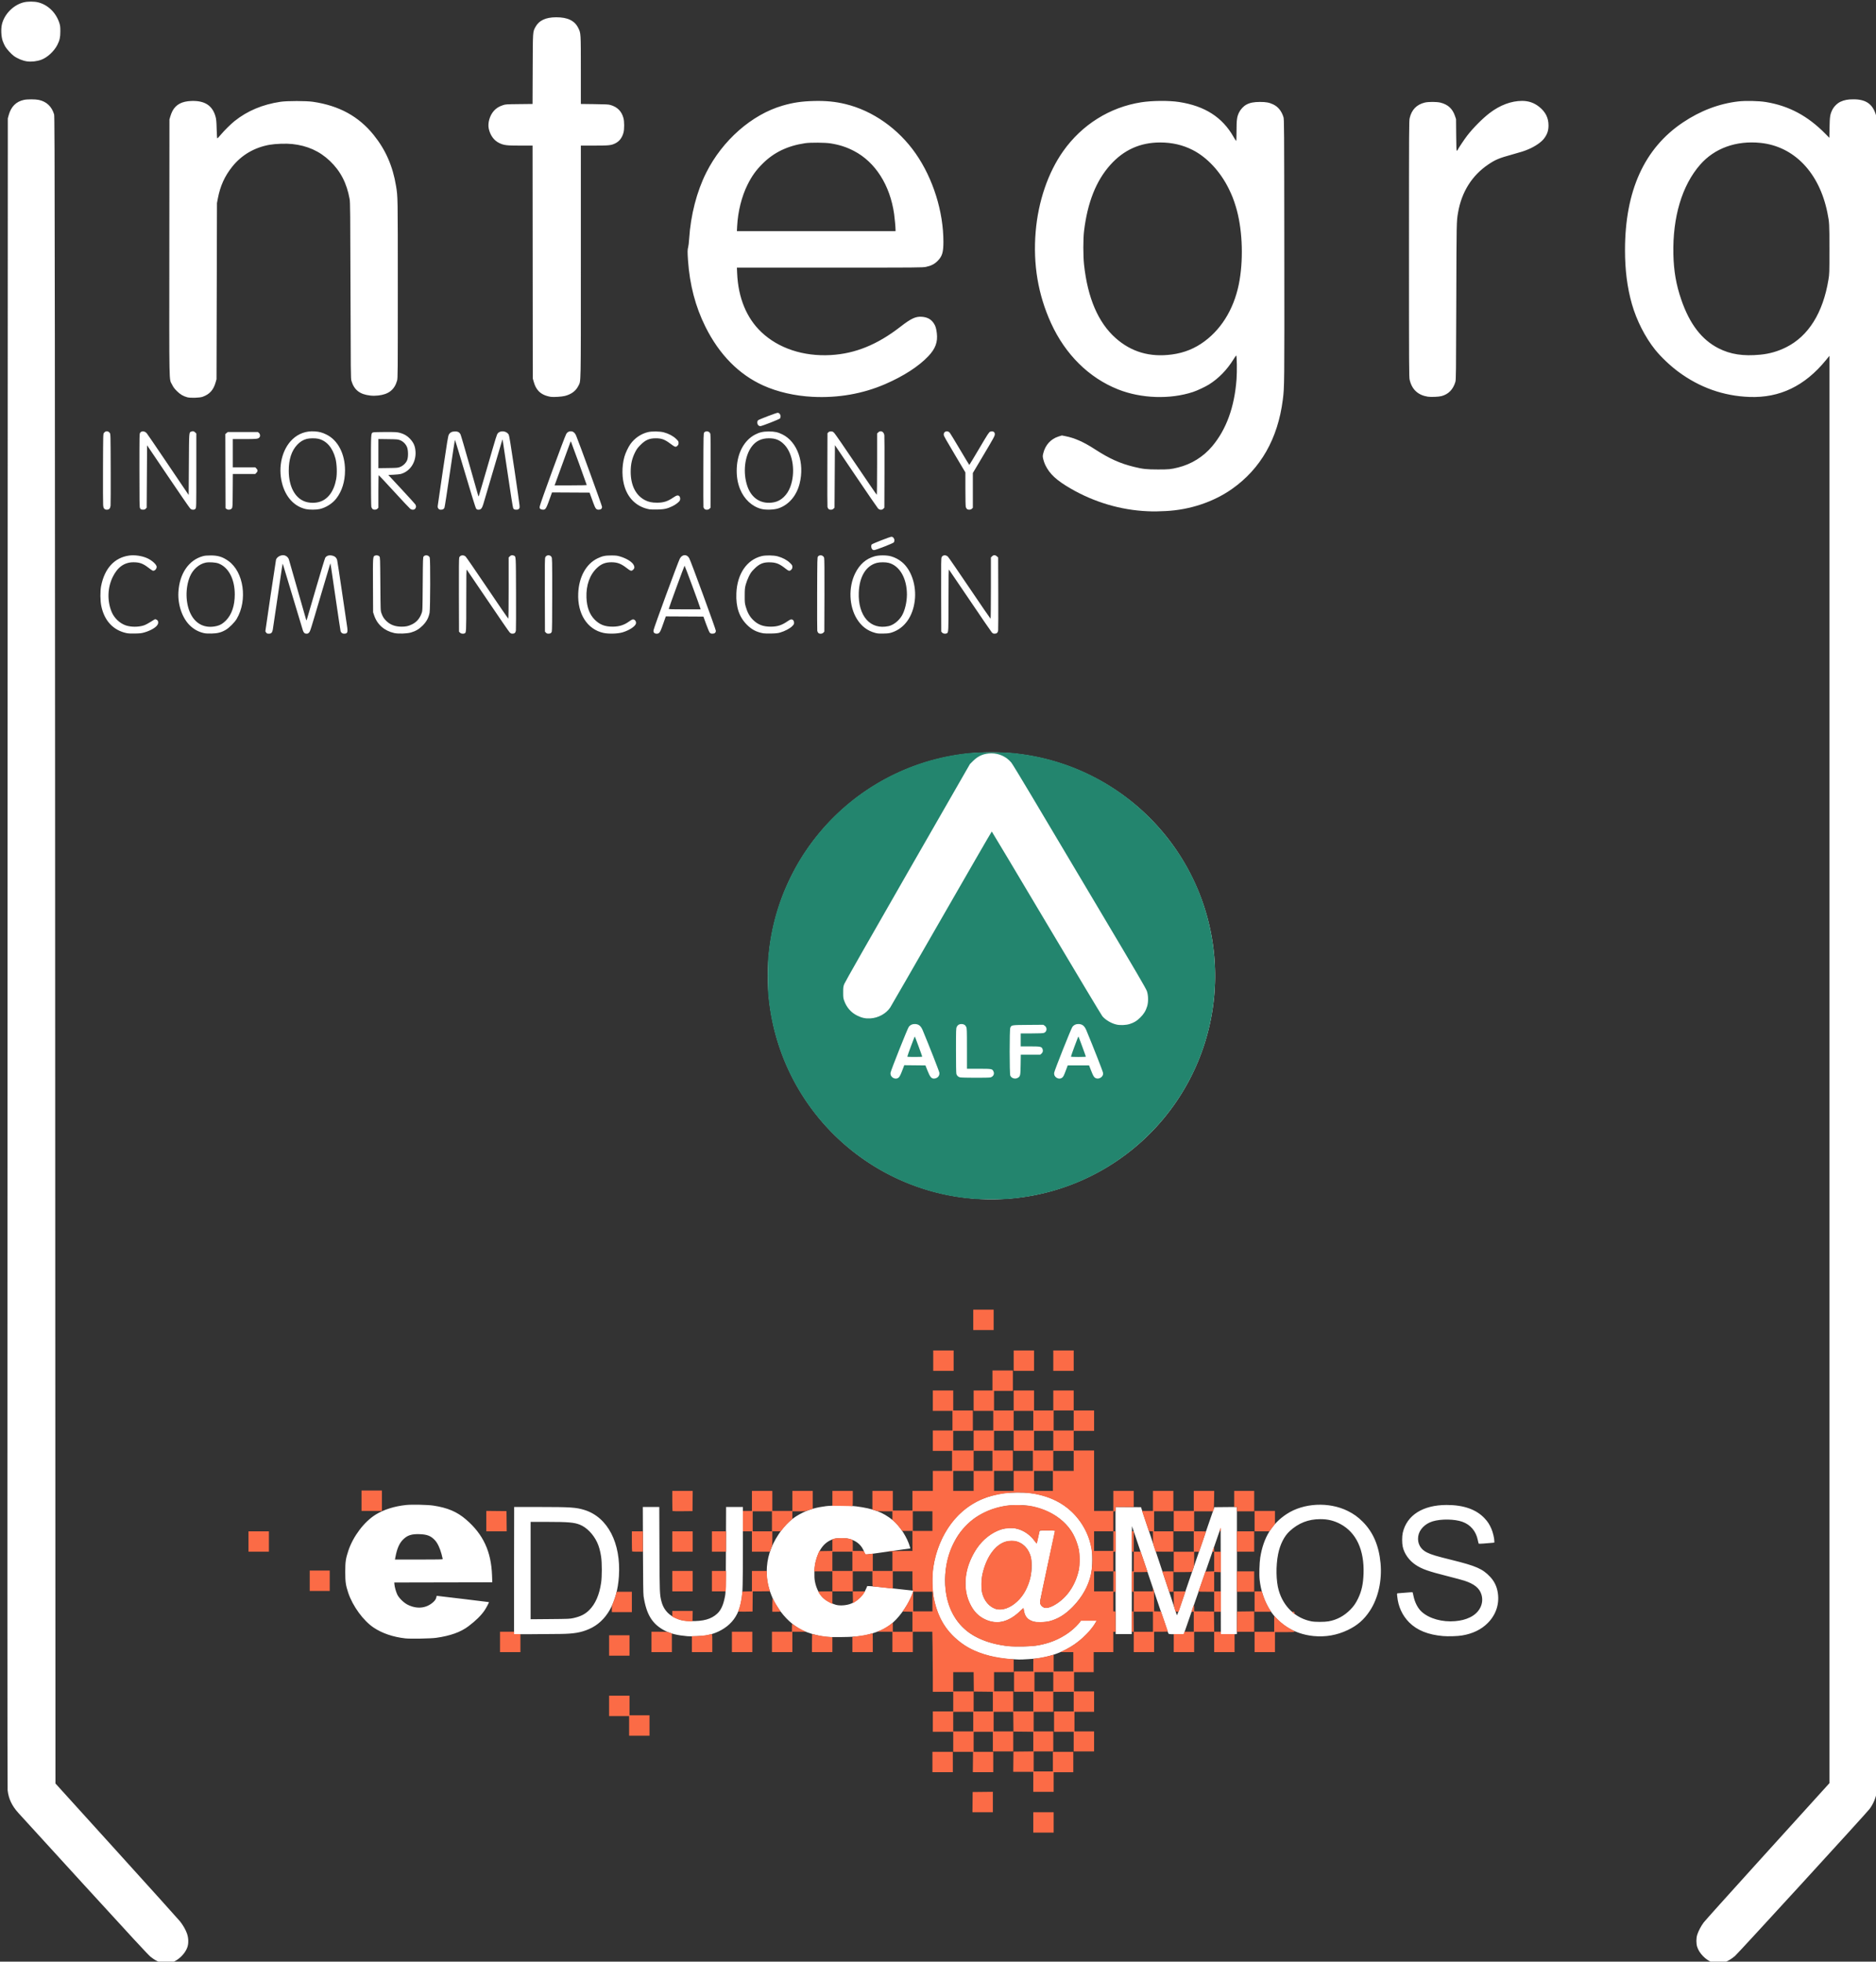 <?xml version="1.0" encoding="UTF-8" standalone="no"?>
<!-- Created with Inkscape (http://www.inkscape.org/) -->

<svg
   version="1.1"
   id="svg1"
   width="1529.92"
   height="1600"
   viewBox="0 0 1529.92 1600"
   sodipodi:docname="integra-logo-blanco.svg"
   inkscape:version="1.3 (0e150ed6c4, 2023-07-21)"
   xml:space="preserve"
   xmlns:inkscape="http://www.inkscape.org/namespaces/inkscape"
   xmlns:sodipodi="http://sodipodi.sourceforge.net/DTD/sodipodi-0.dtd"
   xmlns="http://www.w3.org/2000/svg"
   xmlns:svg="http://www.w3.org/2000/svg"><rect x="0" y="0" width="1529.92" height="1600" fill="#333333" stroke="none"/><defs
     id="defs1" /><sodipodi:namedview
     id="namedview1"
     pagecolor="#ffffff"
     bordercolor="#000000"
     borderopacity="0.25"
     inkscape:showpageshadow="2"
     inkscape:pageopacity="0.0"
     inkscape:pagecheckerboard="0"
     inkscape:deskcolor="#d1d1d1"
     inkscape:zoom="1.3594128"
     inkscape:cx="766.87523"
     inkscape:cy="685.95794"
     inkscape:window-width="2040"
     inkscape:window-height="1058"
     inkscape:window-x="2869"
     inkscape:window-y="-11"
     inkscape:window-maximized="1"
     inkscape:current-layer="g7" /><g
     id="g7"
     inkscape:label="logo"
     style="display:inline"><path
       style="fill:#ffffff;fill-opacity:1"
       d="m 824.898,1353.303 c -12.119,-0.578 -24.005,-3.547 -33.284,-8.314 -7.328,-3.765 -14.775,-10.032 -19.675,-16.558 -12.861,-17.129 -15.381,-44.584 -6.221,-67.788 7.432,-18.825 19.854,-31.898 36.616,-38.532 3.94,-1.56 8.89,-2.899 14.243,-3.855 5.502,-0.982 17.542,-1.222 23.471,-0.467 21.119,2.688 36.884,13.382 45.519,30.879 2.03,4.114 3.335,7.944 4.357,12.787 0.762,3.613 0.852,4.731 0.863,10.752 0.016,8.76 -0.903,13.748 -3.818,20.711 -4.597,10.981 -14.894,22.429 -24.244,26.952 -4.595,2.223 -7.963,3.083 -12.868,3.286 -4.58,0.189 -6.708,-0.112 -9.313,-1.319 -3.176,-1.472 -4.845,-3.839 -5.598,-7.936 l -0.394,-2.146 -2.782,2.647 c -9.353,8.901 -19.025,11.076 -28.632,6.441 -5.179,-2.498 -8.697,-6.029 -11.635,-11.677 -2.906,-5.585 -4.205,-11.03 -4.205,-17.619 0,-7.955 1.642,-14.498 5.652,-22.531 6.109,-12.236 16.125,-20.539 27.083,-22.449 8.983,-1.566 17.926,2.304 23.796,10.299 0.828,1.128 1.547,2.009 1.597,1.959 0.05,-0.05 0.537,-2.172 1.082,-4.715 0.545,-2.543 1.064,-4.876 1.152,-5.184 0.146,-0.509 0.74,-0.56 6.561,-0.56 5.946,0 6.388,0.04 6.231,0.56 -0.258,0.852 -11.275,52.347 -11.835,55.319 -0.355,1.883 -0.404,2.912 -0.177,3.734 0.348,1.262 2.108,2.987 3.37,3.304 2.472,0.62 6.75,-1.016 11.428,-4.371 8.096,-5.807 14.034,-15.296 16.42,-26.239 0.828,-3.796 0.834,-13.108 0.013,-16.873 -1.2,-5.496 -3.725,-11.52 -6.573,-15.68 -9.683,-14.147 -29.359,-22.208 -49.367,-20.226 -10.124,1.003 -19.775,4.398 -27.928,9.825 -5.59,3.721 -12.009,10.534 -15.653,16.613 -12.273,20.476 -12.504,48.453 -0.548,66.172 7.981,11.828 20.65,18.784 39.456,21.666 3.718,0.57 6.005,0.702 12.399,0.715 10.696,0.022 16.683,-0.796 24.551,-3.355 9.067,-2.949 18.863,-9.342 23.634,-15.425 l 1.895,-2.415 6.511,-0.022 6.511,-0.022 -1.038,1.84 c -4.58,8.12 -14.572,17.15 -24.463,22.108 -6.828,3.422 -14.34,5.826 -21.6,6.911 -3.102,0.464 -14.26,1.201 -16.48,1.09 -0.528,-0.026 -3.264,-0.158 -6.08,-0.292 z m -3.882,-41.699 c 3.21,-1.222 5.638,-2.81 8.645,-5.657 5.318,-5.034 8.893,-11.805 10.801,-20.46 1.057,-4.795 1.061,-12.14 0.008,-15.829 -2.294,-8.036 -7.94,-12.707 -15.412,-12.751 -6.176,-0.036 -11.283,2.852 -15.918,9.002 -3.475,4.612 -6.254,11.02 -7.819,18.028 -0.963,4.311 -1.052,12.352 -0.174,15.63 1.65,6.158 5.511,10.732 10.603,12.557 2.312,0.829 6.31,0.604 9.266,-0.521 z m -490.358,24.744 c -9.994,-1.096 -18.989,-4.144 -25.908,-8.78 -8.477,-5.681 -17.157,-17.579 -20.778,-28.48 -2.018,-6.078 -2.414,-8.859 -2.414,-16.96 0,-8.217 0.392,-10.887 2.545,-17.349 3.889,-11.67 12.831,-23.502 22.174,-29.342 6.608,-4.13 15.393,-6.908 24.973,-7.898 4.641,-0.479 17.567,-0.198 22.064,0.48 11.722,1.768 19.398,5.035 26.783,11.396 13.99,12.052 20.502,26.093 21.181,45.671 l 0.192,5.519 -39.96,0.081 -39.96,0.081 0.103,1.422 c 0.155,2.153 1.224,6.012 2.304,8.32 1.366,2.919 5.398,6.862 8.637,8.446 7.488,3.662 14.936,2.911 20.602,-2.077 1.585,-1.395 2.424,-2.718 2.718,-4.286 l 0.183,-0.974 21.275,2.517 c 11.701,1.384 21.323,2.564 21.381,2.622 0.188,0.188 -2.23,4.761 -3.529,6.677 -2.887,4.254 -7.217,8.517 -13.28,13.076 -6.332,4.76 -14.796,7.776 -26.326,9.383 -4.378,0.61 -20.815,0.909 -24.96,0.455 z m 30.4,-64.7 c -2.7e-4,-0.22 -0.442,-2.056 -0.983,-4.08 -1.324,-4.963 -3.316,-9.109 -5.47,-11.386 -3.251,-3.438 -6.231,-4.614 -12.267,-4.842 -6.691,-0.253 -10.218,0.905 -13.762,4.516 -2.937,2.993 -4.774,7.216 -6.049,13.912 l -0.435,2.281 h 19.483 c 15.373,0 19.483,-0.084 19.482,-0.4 z m 311.041,63.261 c -6.174,-0.876 -13.321,-2.99 -18.08,-5.348 -7.138,-3.536 -13.933,-9.801 -19.342,-17.833 -2.691,-3.996 -3.951,-6.404 -5.738,-10.961 -2.738,-6.984 -3.703,-11.882 -3.674,-18.639 0.047,-10.983 3.099,-20.678 9.62,-30.56 5.774,-8.75 11.345,-13.729 20.093,-17.957 5.381,-2.601 11.111,-4.174 18.72,-5.138 5.112,-0.647 18.902,-0.553 24.48,0.168 14.117,1.824 21.758,4.714 30.009,11.349 5.682,4.57 11.806,14.184 13.915,21.847 l 0.316,1.149 -6.44,0.872 c -3.542,0.48 -7.304,1.01 -8.36,1.178 -1.056,0.168 -5.16,0.753 -9.12,1.3 -3.96,0.547 -8.424,1.174 -9.92,1.394 -1.496,0.22 -2.81,0.309 -2.92,0.198 -0.11,-0.11 -0.504,-1.028 -0.875,-2.039 -1.923,-5.243 -5.648,-8.707 -11.141,-10.361 -2.453,-0.739 -3.413,-0.853 -7.304,-0.871 -4.042,-0.018 -4.733,0.064 -7.065,0.841 -7.212,2.404 -11.83,8.594 -14.257,19.108 -0.927,4.015 -1.153,11.49 -0.46,15.159 1.162,6.149 3.893,11.241 7.689,14.338 2.276,1.857 6.907,4.221 9.599,4.901 3.498,0.884 8.964,0.395 12.493,-1.118 5.15,-2.207 9.817,-6.9 12.02,-12.086 l 0.915,-2.154 2.652,0.095 c 1.459,0.052 6.468,0.523 11.132,1.047 4.664,0.523 11.954,1.331 16.201,1.796 l 7.721,0.844 -0.802,2.385 c -2.495,7.42 -9.517,17.854 -15.795,23.469 -4.163,3.724 -7.805,5.818 -13.804,7.937 -8.941,3.159 -13.949,3.875 -28.241,4.04 -8.468,0.097 -11.625,0.019 -14.24,-0.352 z m -111.36,-0.332 c -8.048,-0.687 -13.54,-1.997 -18.15,-4.331 -10.528,-5.33 -15.411,-13.119 -17.728,-28.278 -0.285,-1.861 -0.424,-12.143 -0.511,-37.68 l -0.119,-35.12 h 6.714 6.714 l 0.128,34.16 c 0.136,36.071 0.177,37.127 1.671,42.984 1.484,5.815 5.095,10.291 10.402,12.892 4.52,2.216 7.157,2.803 13.455,2.998 10.116,0.313 16.784,-1.558 21.607,-6.064 3.098,-2.895 4.973,-7.029 6.282,-13.85 0.656,-3.418 0.679,-4.527 0.806,-38.32 l 0.131,-34.8 h 6.86 6.86 l -0.01,31.28 c -0.01,31.709 -0.189,38.88 -1.105,44.279 -1.494,8.807 -4.587,15.081 -9.873,20.025 -4.955,4.635 -11.864,7.95 -19.252,9.239 -2.767,0.483 -11.886,0.842 -14.88,0.587 z m 510.416,-0.157 c -8.099,-0.78 -16.026,-3.542 -22.466,-7.83 -11.926,-7.94 -19.513,-21.369 -21.412,-37.903 -0.471,-4.104 -0.214,-13.875 0.481,-18.268 2.571,-16.244 9.458,-27.577 21.589,-35.531 13.817,-9.059 34.336,-10.098 49.712,-2.518 4.842,2.387 8.367,4.919 12.242,8.794 8.509,8.509 13.265,19.578 14.577,33.923 1.296,14.171 -1.934,28.479 -8.761,38.811 -4.753,7.192 -10.133,11.873 -17.946,15.613 -8.86,4.241 -18.112,5.862 -28.017,4.908 z m 12.253,-11.973 c 6.752,-1.177 12.672,-4.338 17.803,-9.504 2.745,-2.764 4.529,-5.349 6.393,-9.26 2.851,-5.985 4.111,-11.748 4.402,-20.134 0.671,-19.358 -5.988,-33.614 -18.911,-40.489 -5.181,-2.756 -10.184,-3.974 -16.317,-3.972 -9.781,0 -17.814,3.15 -25.05,9.812 -4.408,4.058 -7.796,10.793 -9.373,18.633 -1.937,9.633 -1.728,22.031 0.501,29.727 3.842,13.266 13.709,22.614 26.564,25.169 3.03,0.602 10.582,0.611 13.989,0.017 z m 93.491,12.003 c -12.204,-1.038 -21.257,-4.687 -27.704,-11.167 -5.609,-5.637 -8.96,-12.995 -9.744,-21.397 -0.209,-2.236 -0.192,-2.32 0.48,-2.32 0.383,0 3.218,-0.228 6.299,-0.507 3.081,-0.279 5.67,-0.439 5.753,-0.356 0.083,0.083 0.413,1.429 0.733,2.991 1.122,5.476 3.598,10.212 6.842,13.088 6.206,5.502 16.721,8.419 27.088,7.517 4.876,-0.425 8.466,-1.346 12.173,-3.125 7.799,-3.742 11.58,-11.337 9.297,-18.672 -1.61,-5.173 -5.811,-8.561 -13.925,-11.231 -1.591,-0.523 -7.663,-2.158 -13.493,-3.631 -16.057,-4.059 -21.008,-5.81 -26.22,-9.278 -5.332,-3.548 -9.267,-9.078 -10.515,-14.779 -0.657,-2.999 -0.652,-8.443 0.011,-11.354 3.267,-14.362 16.41,-22.697 35.805,-22.705 13.814,-0.01 24.142,3.626 30.922,10.873 2.639,2.821 3.964,4.871 5.611,8.68 1.18,2.729 2.335,7.572 2.342,9.818 v 1.329 l -1.84,0.189 c -4.731,0.485 -10.719,0.862 -10.894,0.687 -0.107,-0.107 -0.448,-1.45 -0.758,-2.984 -1.457,-7.208 -5.96,-12.532 -12.586,-14.881 -6.399,-2.269 -17.285,-2.433 -24.161,-0.365 -6.358,1.912 -11.061,6.785 -11.835,12.263 -0.809,5.722 1.834,10.581 7.153,13.149 3.834,1.851 7.419,2.932 20.202,6.086 19.873,4.904 25.16,7.23 31.317,13.775 3.08,3.274 5.058,7.099 5.979,11.56 1.976,9.578 -0.85,18.942 -7.856,26.028 -5.332,5.393 -12.354,8.799 -21.12,10.244 -3.624,0.597 -11.174,0.831 -15.36,0.475 z m -757.703,-1.591 c -0.031,-0.095 -0.018,-23.464 0.029,-51.932 l 0.086,-51.76 h 20.588 c 25.287,0 29.961,0.311 36.8,2.448 18.917,5.911 29.824,26.965 28.035,54.113 -1.419,21.525 -10.131,36.878 -24.424,43.039 -6.546,2.822 -12.158,3.789 -22.931,3.953 -15.121,0.229 -38.126,0.312 -38.183,0.139 z m 48.469,-13.081 c 5.882,-1.317 9.536,-3.177 12.933,-6.585 4.986,-5.002 8.209,-12.452 9.633,-22.266 0.742,-5.112 0.739,-16.108 -0.006,-21.205 -0.667,-4.564 -1.779,-8.563 -3.254,-11.698 -3.119,-6.629 -8.511,-12.165 -14.012,-14.387 -4.657,-1.881 -9.574,-2.309 -26.494,-2.309 h -13.726 v 39.704 39.704 l 15.92,-0.133 c 14.866,-0.124 16.124,-0.178 19.006,-0.823 z m 487.701,13.155 c -2.19,-0.108 -2.355,-0.168 -2.681,-0.981 -0.191,-0.476 -2.407,-6.986 -4.923,-14.466 -2.516,-7.48 -6.249,-18.496 -8.295,-24.48 -2.046,-5.984 -6.557,-19.283 -10.024,-29.553 l -6.304,-18.673 -0.081,44.033 -0.081,44.033 h -6.559 -6.559 l -0.055,-1.04 c -0.03,-0.572 -0.066,-23.902 -0.08,-51.844 l -0.025,-50.804 10.4,0.084 10.4,0.084 13.834,41.44 c 7.609,22.792 14.133,42.511 14.498,43.82 0.365,1.309 0.772,2.574 0.904,2.811 0.146,0.261 1.507,-3.33 3.449,-9.1 1.764,-5.242 4.829,-14.21 6.811,-19.93 1.982,-5.72 5.67,-16.448 8.197,-23.84 7.636,-22.34 11.046,-32.246 11.621,-33.76 l 0.547,-1.44 9.189,-0.085 9.189,-0.085 v 51.8 51.8 l -1.68,0.202 c -0.924,0.111 -3.876,0.203 -6.559,0.205 h -4.879 l -0.081,-43.364 -0.081,-43.364 -1.511,4.244 c -1.776,4.989 -4.925,14.088 -10.161,29.364 -2.081,6.072 -4.455,12.912 -5.275,15.2 -0.82,2.288 -2.685,7.616 -4.143,11.84 -1.459,4.224 -4.078,11.784 -5.82,16.8 l -3.168,9.12 -3.84,0.021 c -2.112,0.012 -4.89,-0.031 -6.173,-0.094 z"
       id="path9"
       sodipodi:nodetypes="cssssscsssssssscssssssssssssssssssssssssssscccssscccsssscsssssscssssssssscccssssscsssssccsssssscsscsssssssssscsssssssssssssssccsscssscccsssscccssssssscccsssssssssssssssssssssscsssssscssssssssssssssccssccssssssssssssccsscsssssssssssssscccssscsssscccccsscccssssssscccccsccccssssscccc"
       inkscape:label="texto - educamos" /><path
       style="fill:#fb6b46;fill-opacity:1"
       d="m 842.658,1486.446 v -8.32 h 8.32 8.32 v 8.32 8.32 h -8.32 -8.32 z m -49.525,-16.56 0.085,-8.24 8.24,-0.085 8.24,-0.085 v 8.325 8.325 h -8.325 -8.325 z m 49.525,-16.56 v -8.16 h -8.165 -8.165 l 0.085,-8.24 0.085,-8.24 8.08,-0.085 8.08,-0.085 v -7.989 -7.989 l -8.08,-0.086 -8.08,-0.085 -0.086,-8.08 -0.086,-8.08 h -7.995 -7.995 v 8 8 h 8 8 v 8.16 8.16 h -8.32 -8.32 v -8 -8 h -7.84 -7.84 v 8.16 8.16 h 8 8 v 8.32 8.32 h -8.33 -8.33 l 0.09,-8.32 0.09,-8.32 -8.08,2e-4 -8.08,2e-4 v -8.16 -8.16 h -8.32 -8.32 v -8.32 -8.32 h 8.32 8.32 v -8 -8 h -8.32 -8.32 v -11.948 c 0,-6.571 -0.095,-17.587 -0.212,-24.48 l -0.212,-12.532 h -7.948 -7.948 v 8.32 8.32 h -8.32 -8.32 v -8.32 -8.32 h -6.16 -6.16 l 2.76,-1.229 c 2.469,-1.099 6.586,-3.611 9,-5.49 l 0.88,-0.685 v 3.707 3.707 h 8 8 v -8.15 -8.15 l -3.982,-0.09 -3.982,-0.09 2.028,-3.139 c 3.421,-5.297 7.2,-13.613 6.32,-13.906 -0.285,-0.095 -0.384,-2.146 -0.384,-7.941 v -7.813 h -8 -8 v 7.054 7.054 l -1.04,-0.168 c -0.572,-0.093 -3.992,-0.465 -7.6,-0.828 -3.608,-0.363 -6.884,-0.728 -7.28,-0.812 -0.716,-0.152 -0.72,-0.186 -0.72,-6.226 v -6.074 h -8 -8 v 8.16 8.16 h 4.98 4.98 l -0.735,1.308 c -1.202,2.139 -3.971,4.955 -6.601,6.715 l -2.465,1.649 -0.088,-4.836 -0.088,-4.836 h -8.312 -8.312 v 5.125 5.125 l -2,-1.007 c -2.525,-1.272 -4.194,-2.429 -5.919,-4.104 -1.306,-1.268 -3.601,-4.388 -3.601,-4.894 0,-0.134 2.592,-0.244 5.76,-0.244 h 5.76 v -8.16 -8.16 h -7.407 -7.407 l 0.205,-2.672 c 0.256,-3.335 1.446,-8.089 2.835,-11.331 l 1.061,-2.477 5.356,-0.088 5.356,-0.088 v -4.777 -4.777 l 1.2,-0.37 c 2.203,-0.679 9.017,-0.76 11.817,-0.141 3.886,0.859 3.623,0.451 3.623,5.612 v 4.469 h 4.441 c 4.762,0 4.819,0.018 5.386,1.76 0.352,1.08 0.796,1.147 4.493,0.673 l 2,-0.256 v 7.071 7.071 h 8 8 v -7.84 -7.84 l -1.84,-0.037 c -1.82,-0.036 -1.826,-0.04 -0.56,-0.302 0.704,-0.146 5.204,-0.273 10,-0.283 l 8.72,-0.018 v -8.16 -8.16 h -4.133 -4.133 l -2.067,-2.64 c -1.137,-1.452 -2.949,-3.478 -4.027,-4.503 l -1.96,-1.863 v -3.497 -3.497 l -5.84,10e-4 c -5.044,9e-4 -6.156,-0.093 -8.16,-0.687 l -2.32,-0.688 v -7.633 -7.633 h 8.32 8.32 v 8 8 h 8 8 v -8 -8 h 8.32 8.32 v -8.16 -8.16 h 7.84 7.84 v -8.16 -8.16 h -7.84 -7.84 v -8.32 -8.32 h 8 8 v -8 -8 h -8 -8 v -8.32 -8.32 h 8.32 8.32 v 8.16 8.16 h 8 8 v 8.32 8.32 h -8 -8 v 8 8 h 8.32 8.32 v -8.16 -8.16 h 8 8 v -8 -8 h -8 -8 v -8.32 -8.32 h 7.68 7.68 v -8.16 -8.16 h 8.32 8.32 v 8.32 8.32 h -7.68 -7.68 v 8 8 h 8 8 v -8.16 -8.16 h 8.32 8.32 v 8.16 8.16 h 7.84 7.84 v -8.16 -8.16 h 8.32 8.32 v 8.16 8.16 h 8.32 8.32 v 8.32 8.32 h -8.32 -8.32 v 8 8 h 8.32 8.32 v 24.64 24.64 h 7.84 7.84 v -8.16 -8.16 h 8.32 8.32 v 6.56 6.56 h -7.36 -7.36 v 1.76 c 0,1.742 -0.01,1.76 -0.96,1.76 h -0.96 v 8.16 8.16 h 0.96 0.96 v 8.32 8.32 h -0.96 -0.96 v 8 8 h 0.96 0.96 v 8.32 8.32 h -0.96 -0.96 v 7.979 7.979 l 0.88,0.101 0.88,0.101 0.085,8.24 0.085,8.24 h -0.965 -0.965 v 8.32 8.32 h -8 -8 v 8.16 8.16 h -8 -8 v 7.84 7.84 h 8.16 8.16 v 8.32 8.32 h -8 -8 v 8 8 h 8 8 v 8.16 8.16 h -8.32 -8.32 v -8 -8 h -8 -8 v -8.32 -8.32 h 8 8 v -8 -8 h -8.32 -8.32 v 8.16 8.16 h -8 -8 v 8 8 h 8 8 v 8.16 8.16 h -8 -8 v 8.16 8.16 h 7.84 7.84 v -8 -8 h 8.32 8.32 v 8.32 8.32 h -8 -8 v 8 8 h -8.32 -8.32 z m -48.96,-49.12 v -8 h -8.16 -8.16 v 8 8 h 8.16 8.16 z m 16,-16.314 v -7.994 l -7.76,-0.086 -7.76,-0.086 -0.086,-7.92 -0.086,-7.92 h -8.314 -8.314 v 7.84 7.84 h 8.32 8.32 v 8.16 8.16 h 7.84 7.84 z m 32.96,-0.01 v -8 h -7.84 -7.84 v -8.32 -8.32 h 7.84 7.84 v -5.12 c 0,-2.816 0.036,-5.121 0.08,-5.122 1.241,-0.023 9.398,-1.472 11.816,-2.099 1.817,-0.471 3.628,-0.928 4.024,-1.016 l 0.72,-0.159 v 6.757 6.757 h 8 8 v -7.84 -7.84 l -5.2,-0.01 -5.2,-0.01 4.16,-2.16 c 2.288,-1.188 5.275,-2.916 6.638,-3.84 7.017,-4.757 14.311,-12.213 17.67,-18.063 l 0.873,-1.52 h -6.35 -6.35 l -0.754,1.107 c -1.306,1.918 -6.172,6.511 -9.166,8.652 -7.766,5.554 -16.23,8.937 -26.432,10.566 -4.381,0.7 -17.154,0.991 -22.136,0.504 -9.858,-0.963 -18.008,-3.152 -25.672,-6.897 -5.112,-2.498 -8.81,-5.098 -12.444,-8.749 -9.969,-10.017 -14.736,-23.692 -14.181,-40.685 0.426,-13.046 3.867,-24.069 10.766,-34.496 8.612,-13.015 22.808,-21.605 39.573,-23.944 5.35,-0.746 15.498,-0.51 20.407,0.476 15.165,3.045 27.665,11.573 33.906,23.131 1.906,3.531 3.538,8.018 4.401,12.103 0.992,4.697 1,12.2 0.018,16.846 -1.832,8.663 -5.923,16.522 -11.552,22.192 -5.804,5.845 -12.826,9.573 -16.28,8.643 -2.781,-0.749 -4.078,-2.638 -3.779,-5.504 0.106,-1.017 2.86,-14.265 6.119,-29.44 3.259,-15.175 5.926,-27.708 5.926,-27.851 0,-0.143 -2.776,-0.26 -6.17,-0.26 h -6.17 l -1.069,5.04 c -0.588,2.772 -1.168,5.225 -1.289,5.451 -0.146,0.272 -0.646,-0.207 -1.481,-1.42 -3.757,-5.456 -9.741,-9.516 -15.753,-10.688 -2.884,-0.562 -8.597,-0.232 -11.428,0.661 -7.9,2.491 -15.415,8.33 -20.41,15.856 -10.907,16.435 -12.048,35.413 -2.952,49.096 5.374,8.084 15.758,12.369 24.482,10.102 4.695,-1.22 9.708,-4.306 14.15,-8.712 1.622,-1.609 2.517,-2.295 2.607,-1.998 0.075,0.248 0.31,1.5 0.521,2.782 0.658,3.995 3.158,6.72 7.322,7.98 2.672,0.809 9.254,0.728 12.84,-0.158 7.026,-1.736 13.231,-5.505 19.319,-11.735 7.774,-7.955 12.934,-17.311 14.92,-27.054 3.786,-18.577 -1.957,-37.104 -15.581,-50.267 -7.514,-7.259 -17.301,-12.17 -28.927,-14.514 -12.891,-2.599 -28.594,-1.552 -40.817,2.721 -22.631,7.912 -38.918,29.367 -43.22,56.935 -0.895,5.737 -0.796,17.948 0.191,23.52 2.384,13.46 7.428,23.782 15.679,32.089 8.036,8.089 17.377,13.203 29.935,16.388 4.708,1.194 11.761,2.328 17.061,2.743 l 2.64,0.207 v 5.247 5.247 h -8 -8 v 7.84 7.84 h 7.84 7.84 v 8.16 8.16 h 8.16 8.16 z m -29.76,-75.306 c -5.672,-1.273 -10.576,-6.829 -12.051,-13.653 -0.772,-3.57 -0.69,-10.171 0.177,-14.32 3.04,-14.541 10.617,-25.057 19.775,-27.442 2.101,-0.547 5.69,-0.611 7.742,-0.138 4.271,0.985 8.51,4.481 10.603,8.746 1.884,3.838 2.347,6.615 2.142,12.832 -0.232,7.001 -1.551,12.135 -4.754,18.495 -5.177,10.281 -15.801,17.239 -23.636,15.481 z m 46.08,59.147 v -7.84 h -7.68 -7.68 v 7.84 7.84 h 7.68 7.68 z m -98.56,-65.44 v -8 h -7.84 -7.84 v 8 8 h 7.84 7.84 z m 147.52,-16.48 v -8.16 h -7.84 -7.84 v 8.16 8.16 h 7.84 7.84 z m -212.8,-16.32 v -7.84 h -8.16 -8.16 v 7.84 7.84 h 8.16 8.16 z m 212.8,-16.48 v -8 h -7.84 -7.84 v 8 8 h 7.84 7.84 z m -147.52,-16.32 v -8 h -8 -8 v 8 8 h 8 8 z m 33.6,-32.8 v -8.16 h 7.68 7.68 v -8.16 -8.16 h -7.68 -7.68 v 8.16 8.16 h -8.32 -8.32 v 8.16 8.16 h 8.32 8.32 z m 32.64,0 v -8.16 h 7.84 7.84 v -8.16 -8.16 h -7.84 -7.84 v -8.16 -8.16 h -8 -8 v 8 8 h 7.68 7.68 v 8.32 8.32 h -7.68 -7.68 v 8.16 8.16 h 8 8 z m 32,0 v -8.16 h -7.68 -7.68 v 8.16 8.16 h 7.68 7.68 z m 16.96,-16.32 v -8.16 h -8.32 -8.32 v 8.16 8.16 h 8.32 8.32 z m -16.64,-16.48 v -8 h -7.84 -7.84 v 8 8 h 7.84 7.84 z m -16.32,-16.32 v -8 h -8 -8 v 8 8 h 8 8 z m 32.96,-0.16 v -8.16 h -8.16 -8.16 v 8.16 8.16 h 8.16 8.16 z m -115.2,278.56 v -8.32 h 8.32 8.32 v 8.32 8.32 h -8.32 -8.32 z m -247.36,-29.44 v -8 h -8.16 -8.16 v -8.32 -8.32 h 8.32 8.32 v 8 8 h 8.16 8.16 v 8.32 8.32 h -8.32 -8.32 z m -16.32,-65.6 v -8.32 h 8.32 8.32 v 8.32 8.32 h -8.32 -8.32 z m -88.96,-2.88 v -8.32 h 5.76 5.76 v 0.96 0.96 h 2.56 2.56 v 7.36 7.36 h -8.32 -8.32 z m 123.52,0 v -8.32 h 6.32 c 5.691,0 6.519,0.067 8.32,0.699 l 2,0.703 v 7.621 7.621 h -8.32 -8.32 z m 32.96,1.813 v -6.507 l 3.44,-0.065 c 3.429,-0.065 8.874,-0.722 10.971,-1.324 2.378,-0.682 2.229,-1.154 2.229,7.043 v 7.36 h -8.32 -8.32 z m 32.64,-1.813 v -8.32 h 8.32 8.32 v 8.32 8.32 h -8.32 -8.32 z m 32.64,0 v -8.32 h 8.16 8.16 v -3.2 c 0,-1.76 0.063,-3.2 0.14,-3.2 0.077,0 1.337,0.803 2.8,1.786 1.463,0.982 3.956,2.421 5.54,3.199 l 2.88,1.413 h -5.52 -5.52 v 8.32 8.32 h -8.32 -8.32 z m 32.64,0.96 c 0,-4.048 0.111,-7.36 0.246,-7.36 0.135,0 1.816,0.355 3.734,0.788 1.919,0.433 4.94,0.946 6.714,1.138 1.774,0.192 3.838,0.422 4.586,0.511 l 1.36,0.162 v 6.06 6.06 h -8.32 -8.32 z m 32.96,1.14 v -6.22 l 1.36,-0.173 c 5.577,-0.711 8.849,-1.255 11.7,-1.946 1.815,-0.44 3.363,-0.8 3.44,-0.8 0.077,0 0.14,3.456 0.14,7.68 v 7.68 h -8.32 -8.32 z m 229.44,-2.1 v -8.32 h -0.8 -0.8 v -8.342 -8.342 l 0.72,0.102 0.72,0.102 0.085,8.24 0.085,8.24 h 7.835 7.835 v -8.16 -8.16 h -7.84 -7.84 v -8.16 -8.16 h -0.8 -0.8 v -8.32 -8.32 h 0.8 0.8 v -8 -8 h -0.8 -0.8 v -8.32 -8.32 h 0.8 0.8 v 8.32 8.32 h 2.837 2.837 l 2.766,8.08 c 1.521,4.444 2.765,8.188 2.763,8.32 -0.002,0.132 -2.523,0.24 -5.603,0.24 h -5.6 v 7.84 7.84 h 7.84 7.84 l 0.026,-1.2 0.026,-1.2 0.44,0.96 c 0.336,0.734 0.443,2.939 0.454,9.348 l 0.014,8.388 2.8,0.092 2.8,0.092 2.776,8 c 1.527,4.4 2.787,8.108 2.8,8.24 0.013,0.132 -2.496,0.24 -5.576,0.24 h -5.6 v 8.32 8.32 h -8.32 -8.32 z m 32.64,0.96 v -7.36 h 4.028 4.028 l 0.362,-0.96 0.362,-0.96 h 3.77 3.77 v -8.16 -8.16 h -0.938 -0.938 l 0.82,-2.48 c 0.451,-1.364 0.945,-2.617 1.098,-2.784 0.16,-0.175 0.278,0.81 0.278,2.314 v 2.619 l 8.08,0.085 8.08,0.085 0.085,8.24 0.085,8.24 h 2.715 2.715 v 0.96 0.96 h 5.6 5.6 v 7.36 7.36 h -8.32 -8.32 v -8.32 -8.32 h -8.16 -8.16 v 8.32 8.32 h -8.32 -8.32 z m 65.92,-0.96 v -8.32 h 8 8 v -6.451 -6.451 l 2.8,2.779 c 3.234,3.209 7.425,6.305 11.196,8.27 1.45,0.756 2.638,1.554 2.64,1.774 0,0.309 -1.808,0.4 -7.996,0.4 h -8 v 8.16 8.16 h -8.32 -8.32 z m -14.325,-16.56 0.085,-8.24 6.96,-0.086 6.96,-0.086 v 8.326 8.326 h -7.045 -7.045 z m -449.077,-0.417 c -3.399,-0.37 -6.098,-1.106 -8.997,-2.452 l -2.48,-1.152 v -2.35 -2.349 h 8.329 8.329 l -0.089,4.24 -0.089,4.24 -1.28,0.045 c -0.704,0.025 -2.379,-0.075 -3.723,-0.222 z m 495.003,-6.501 c -1.093,-0.877 -1.11,-1.163 -0.07,-1.163 0.829,0 1.248,0.553 1.057,1.396 -0.086,0.381 -0.279,0.335 -0.987,-0.233 z m -555.76,-3.412 c 0,-1.988 0.174,-2.984 0.766,-4.4 0.907,-2.167 2.584,-7.157 2.901,-8.63 l 0.224,-1.04 h 6.215 6.215 v 8.32 8.32 h -8.16 -8.16 z m 103.152,1.78 c 1.258,-3.277 2.58,-9.254 3.011,-13.611 l 0.237,-2.4 3.92,-0.09 3.92,-0.09 v -8.31 -8.31 h 6.04 6.04 l 0.047,2.276 c 0.074,3.606 0.951,8.877 2.096,12.604 0.27,0.88 0.493,1.636 0.495,1.68 0.002,0.044 -3.162,0.08 -7.031,0.08 h -7.035 l -0.085,8.24 -0.085,8.24 -5.877,0.087 c -5.139,0.076 -5.854,0.026 -5.691,-0.397 z m 27.728,-4.971 c 0,-3.413 0.119,-5.44 0.32,-5.44 0.176,0 0.32,0.166 0.32,0.369 0,0.496 2.594,5.006 4.521,7.861 0.857,1.27 1.559,2.386 1.559,2.48 0,0.094 -1.512,0.171 -3.36,0.171 h -3.36 z m 328.793,5.04 c -1.387,-3.787 -1.433,-4.118 -1.433,-10.21 v -6.03 h 4.773 4.773 l -2.769,8.32 -2.769,8.32 h -1.214 c -0.68,0 -1.278,-0.176 -1.36,-0.4 z m 31.527,-7.76 v -8.16 h -6.422 c -5.971,0 -6.409,-0.039 -6.241,-0.56 0.099,-0.308 1.385,-4.016 2.856,-8.24 l 2.676,-7.68 3.565,-0.091 3.565,-0.091 v -7.968 -7.968 l -0.768,-0.101 -0.768,-0.101 0.745,-1.92 0.745,-1.92 0.023,2 0.023,2 h 2.72 2.72 v 8.344 8.344 l -2.721,-0.103 -2.721,-0.103 7.5e-4,7.92 7.5e-4,7.92 h 2.72 2.72 v 8.32 8.32 h -2.72 -2.72 z m 32.96,-0.16 v -8.32 l 2.96,0.01 2.96,0.01 0.912,2.855 c 1.456,4.56 3.591,9.047 6.211,13.05 l 0.471,0.72 h -6.757 -6.757 z m -72.34,-15.92 c -1.449,-4.356 -2.7,-8.1 -2.781,-8.32 -0.113,-0.308 0.891,-0.4 4.367,-0.4 h 4.514 v 8.32 8.32 h -1.733 -1.733 z m 57.94,-0.4 v -8.32 h 7.04 7.04 v 8.32 8.32 h -7.04 -7.04 z m -460.48,-0.32 v -8.32 h 8.32 8.32 v 8.32 8.32 h -8.32 -8.32 z m 32.32,0 v -8.32 h 5.76 5.76 v 7.32 c 0,4.026 -0.09,7.77 -0.2,8.32 l -0.2,1 h -5.56 -5.56 z m -328,-0.32 v -8.32 h 8.16 8.16 v 8.32 8.32 h -8.16 -8.16 z m 704.64,-15.36 v -8.32 h 8.16 8.16 v -8.32 -8.32 h -8.16 -8.16 v -8.32 -8.32 h 8.16 8.16 v -8.16 -8.16 h 8.336 8.336 l -0.099,7.44 c -0.066,4.946 -0.23,7.735 -0.489,8.32 l -0.39,0.88 h -7.688 -7.688 v 8.16 8.16 h 4.8 c 2.64,0 4.802,0.108 4.805,0.24 0.003,0.132 -1.24,3.876 -2.761,8.32 l -2.766,8.08 h -2.039 -2.039 v 5.726 c 0,4.913 -0.096,6.038 -0.673,7.92 -0.37,1.206 -0.82,2.374 -0.999,2.594 -0.243,0.299 -2.177,0.4 -7.646,0.4 h -7.321 z m -754.56,-16.64 v -8.32 h 8.32 8.32 v 8.32 8.32 h -8.32 -8.32 z m 312.853,8.107 c -0.117,-0.117 -0.213,-3.861 -0.213,-8.32 v -8.107 h 4.48 4.48 v 8.32 8.32 h -4.267 c -2.347,0 -4.363,-0.096 -4.48,-0.213 z m 32.747,-8.107 v -8.32 h 8.32 8.32 v 8.32 8.32 h -8.32 -8.32 z m 32.32,0 v -8.32 h 5.76 5.76 v 8.32 8.32 h -5.76 -5.76 z m 32.64,0 v -8.32 h -3.68 -3.68 v -8.32 -8.32 h 3.68 3.68 v -8.16 -8.16 h 8.32 8.32 v 8.16 8.16 h 8.16 8.16 v -8.16 -8.16 h 8.32 8.32 v 7.29 7.29 l -3.12,1.036 c -3.009,0.999 -3.306,1.036 -8.32,1.03 l -5.2,-0.01 -1.7e-4,3.12 -1.8e-4,3.12 -2.517,2.302 c -1.384,1.266 -3.508,3.532 -4.72,5.035 l -2.203,2.733 h -3.44 -3.44 v 5.733 c 0,5.634 -0.017,5.777 -0.988,8.32 l -0.988,2.587 h -7.332 -7.332 z m 16.32,-16.48 v -8.16 h -7.84 -7.84 v 8.16 8.16 h 7.84 7.84 z m 312.855,24.56 c -0.079,-0.132 -0.591,-1.646 -1.139,-3.364 -0.937,-2.938 -0.996,-3.417 -0.996,-8.063 v -4.939 l -1.68,-0.097 -1.68,-0.097 -2.778,-8.24 -2.778,-8.24 h 4.458 4.458 v -8.16 -8.16 h 8.32 8.32 v 8.32 8.32 h -7.84 -7.84 v 8.16 8.16 h 7.84 7.84 v 8.32 8.32 h -7.181 c -3.95,0 -7.245,-0.108 -7.324,-0.24 z m 66.345,-8.08 v -8.32 h 7.04 7.04 v 8.32 8.32 h -7.04 -7.04 z m -612.16,-16.645 v -8.325 l 8.24,0.085 8.24,0.085 0.085,8.24 0.085,8.24 h -8.325 -8.325 z m 598.08,7.882 c 0,-0.244 0.21,-0.928 0.467,-1.52 l 0.467,-1.077 0.013,1.52 c 0.009,1.143 -0.106,1.52 -0.467,1.52 -0.264,0 -0.48,-0.2 -0.48,-0.443 z m 28.48,-7.877 v -8.32 h 8.32 8.32 v 5.31 5.31 l -2.262,3.01 -2.263,3.01 h -6.058 -6.058 z m -474.661,-8.208 c -0.12,-0.12 -0.219,-3.867 -0.219,-8.325 v -8.107 h 8.325 8.325 l -0.085,8.24 -0.085,8.24 -8.021,0.085 c -4.412,0.047 -8.12,-0.013 -8.24,-0.133 z m 460.261,-1.552 v -1.76 h -1.12 -1.12 v -6.56 -6.56 h 8.16 8.16 v 8.32 8.32 h -7.04 -7.04 z m -713.92,-6.88 v -8.32 h 8.32 8.32 v 8.32 8.32 h -8.32 -8.32 z m 391.76,4.24 -7.76,-0.092 v -6.074 -6.074 h 8.32 8.32 v 6.24 c 0,5.758 -0.043,6.234 -0.56,6.166 -0.308,-0.041 -4.052,-0.115 -8.32,-0.166 z m 74.48,-118.48 v -8.32 h 8.32 8.32 v 8.32 8.32 h -8.32 -8.32 z m 65.6,0 v -8.32 h 8.32 8.32 v 8.32 8.32 h -8.32 -8.32 z m 32.32,0 v -8.32 h 8.32 8.32 v 8.32 8.32 h -8.32 -8.32 z m -65.28,-33.28 v -8.32 h 8.32 8.32 v 8.32 8.32 h -8.32 -8.32 z"
       id="path8"
       sodipodi:nodetypes="ccccccccccccccccccccccccccccccccccccccccccccccccccccccccccccccccccccccsscccccccccccsscccccccccsssccccccssscccccccsscccccccsssscccccsscccccssscsssccccccccsccccccsscccsscccccccccccccccccccccccccccccccccccccccccccccccccccccccccccccccccccccccccccccccccccccccccccccccccccccccccssccccccccccccccccccccccccccccccccccccccccccccccccccccccccccccccccccccccccccccccccccccccccccccccccccccccccccccccccccccccccccccscsscccccccccssscccssssssssssssssssssscsssssssssssssssssssssssccccccccccccccssssssssscccccccccccccccccccccccccccccccccccccccccccccccccccccccccccccccccccccccccccccccccccccccccccccccccccccccccccccccccccccccccccccccccccccccccccccccccccccccccccccccccccccccccccccccccccccccccccccccscccccccccssscccccccccccccccccssssccccccccssssscccccsccssssccccccccccccccccccccccccccccccccccccccccscscccccccsscccsssccccccccccccccccccsssccccccccccccccccccccccccccccccsscsccccccccccccccccsccccccccccsssssssscccccccscscccccccsssscccsccsssssscssscccccssccsssccccccccccccccccccccccccccccccssccccssscccccsccccccccccccccccccccccsscccccccccccccccccccccccccccccsscccccssscccsssscccccccccccsscccccssccccccccccccccccccccccccccccccccccccccccsccccsscccssccccccccccccccsscccccccccccccccccccccsccccccccccccccccccccssccsssccccccccccccsccccccccccccccccccccccccccccccccccccsccccccccccccccccccccccccccccccccccccccc"
       inkscape:label="imagen - educamos" /><path
       style="fill:#ffffff;fill-opacity:1"
       d="m 103.138,516.378 c -10.781,-2.308 -17.993,-10.032 -20.512,-21.972 -0.919,-4.355 -0.999,-12.158 -0.168,-16.399 2.82,-14.399 10.88,-23.186 22.817,-24.874 4.514,-0.638 10.383,0.207 14.705,2.118 3.927,1.737 7.799,5.262 7.799,7.099 0,1.204 -0.841,2.529 -1.876,2.958 -1.165,0.483 -1.428,0.356 -5.14,-2.476 -4.257,-3.248 -7.036,-4.229 -11.96,-4.222 -7.376,0.011 -12.938,3.966 -16.868,11.996 -4.242,8.668 -4.611,19.204 -0.989,28.261 2.056,5.142 6.675,9.583 11.713,11.259 4.276,1.423 10.3,1.41 14.68,-0.032 1.247,-0.41 3.66,-1.669 5.57,-2.906 1.854,-1.2 3.499,-2.182 3.656,-2.182 0.157,0 0.704,0.216 1.216,0.481 1.277,0.661 1.614,2.405 0.766,3.974 -1.209,2.238 -5.432,4.76 -10.528,6.287 -2.479,0.743 -3.571,0.878 -7.84,0.969 -3.398,0.072 -5.615,-0.034 -7.04,-0.339 z m 63.2,0.012 c -4.397,-1.009 -7.98,-2.929 -11.276,-6.04 -6.313,-5.96 -10.129,-16.825 -9.575,-27.263 0.804,-15.147 8.413,-26.332 20.051,-29.475 1.474,-0.398 3.293,-0.563 6.24,-0.567 6.027,-0.008 9.747,1.142 14.43,4.461 12.564,8.906 15.888,31.91 6.83,47.269 -1.707,2.894 -6.139,7.337 -8.94,8.962 -3.651,2.117 -6.561,2.873 -11.52,2.991 -2.876,0.069 -4.962,-0.044 -6.24,-0.338 z m 10.526,-5.815 c 2.802,-0.681 4.893,-1.945 7.394,-4.469 4.698,-4.741 7.2,-12.129 7.2,-21.259 0,-12.522 -5.063,-22.158 -13.28,-25.278 -2.365,-0.898 -7.714,-1.233 -10.49,-0.656 -5.428,1.127 -10.513,5.672 -12.89,11.523 -3.743,9.211 -3.53,21.49 0.519,29.932 4.226,8.811 12.048,12.517 21.547,10.208 z m 40.217,5.429 c -0.365,-0.464 -0.663,-1.001 -0.663,-1.194 0,-0.81 8.383,-57.105 8.662,-58.174 0.538,-2.056 3.194,-3.782 5.828,-3.787 1.974,-0.004 3.904,1.39 4.65,3.358 0.2,0.528 3.392,11.688 7.093,24.8 3.701,13.112 6.858,24.128 7.014,24.48 0.23,0.518 0.321,0.549 0.476,0.16 0.105,-0.264 3.424,-11.631 7.376,-25.26 3.952,-13.629 7.455,-25.149 7.786,-25.6 1.019,-1.391 2.556,-2.003 4.503,-1.793 2.865,0.31 4.509,1.542 5.142,3.853 0.193,0.704 1.941,12.152 3.884,25.44 1.944,13.288 3.816,25.987 4.16,28.219 0.83,5.379 0.451,6.341 -2.497,6.341 -1.275,0 -2.298,-0.752 -2.746,-2.018 -0.112,-0.318 -1.937,-12.486 -4.056,-27.04 -3.978,-27.335 -4.134,-28.35 -4.337,-28.147 -0.067,0.067 -3.513,11.633 -7.659,25.703 -8.839,29.994 -8.629,29.331 -9.657,30.553 -0.635,0.754 -1.056,0.949 -2.05,0.949 -1.506,0 -2.243,-0.647 -2.964,-2.597 -0.285,-0.772 -4.058,-13.28 -8.384,-27.797 -4.326,-14.517 -7.925,-26.454 -7.997,-26.526 -0.254,-0.254 -0.448,0.982 -4.151,26.52 -2.055,14.168 -3.877,26.438 -4.049,27.267 -0.489,2.347 -1.278,3.133 -3.146,3.133 -1.297,0 -1.663,-0.139 -2.217,-0.843 z m 104.457,0.333 c -8.079,-1.793 -13.875,-6.869 -16.407,-14.369 l -0.864,-2.56 -0.101,-21.811 c -0.111,-23.967 -0.127,-23.737 1.753,-24.452 1.172,-0.445 2.741,-0.13 3.495,0.703 0.576,0.636 0.611,1.676 0.767,22.474 0.163,21.807 0.163,21.807 0.906,23.875 1.058,2.941 2.038,4.474 4.135,6.468 3.138,2.984 7.08,4.442 12.116,4.483 3.559,0.029 5.657,-0.425 8.626,-1.864 3.763,-1.824 6.307,-4.763 7.867,-9.088 0.746,-2.068 0.746,-2.068 0.906,-23.875 0.153,-20.8 0.188,-21.838 0.764,-22.474 1.409,-1.556 4.278,-1.002 4.961,0.959 0.569,1.633 0.465,41.618 -0.117,44.885 -0.729,4.089 -2.544,7.46 -5.698,10.583 -2.941,2.911 -5.617,4.494 -9.516,5.626 -3.215,0.934 -10.328,1.163 -13.595,0.438 z m 53.576,-0.315 -0.776,-0.826 -0.085,-29.814 c -0.063,-22.021 0.011,-30.048 0.285,-30.709 0.783,-1.891 3.348,-2.283 5.139,-0.784 0.472,0.395 8.434,11.951 17.692,25.679 9.258,13.728 16.971,25.008 17.141,25.067 0.196,0.068 0.308,-8.995 0.308,-24.905 v -25.011 l 0.935,-0.935 c 0.988,-0.988 2.03,-1.175 3.307,-0.593 1.75,0.797 1.67,-0.59 1.773,30.697 0.052,15.928 0.006,29.582 -0.103,30.343 -0.262,1.827 -1.082,2.617 -2.717,2.617 -1.014,0 -1.512,-0.219 -2.366,-1.04 -0.595,-0.572 -8.603,-12.2 -17.795,-25.84 -9.193,-13.64 -16.912,-25.011 -17.154,-25.269 -0.374,-0.398 -0.44,3.336 -0.44,24.736 0,26.721 0.004,26.654 -1.454,27.214 -1.255,0.482 -2.913,0.2 -3.69,-0.627 z m 70.08,-10e-6 -0.776,-0.826 -0.085,-29.901 c -0.075,-26.598 -0.03,-30.008 0.415,-30.868 0.997,-1.928 3.841,-2.044 4.964,-0.202 0.606,0.994 0.624,1.846 0.625,30.495 8.4e-4,20.696 -0.104,29.774 -0.352,30.487 -0.428,1.229 -1.124,1.641 -2.77,1.641 -0.925,0 -1.445,-0.212 -2.021,-0.826 z m 46.946,0.201 c -13.233,-2.874 -21.321,-15.58 -20.584,-32.335 0.588,-13.364 6.419,-23.919 15.716,-28.445 3.909,-1.903 6.307,-2.405 11.386,-2.384 3.718,0.016 4.712,0.136 7.132,0.866 5.363,1.616 9.845,4.456 11.062,7.01 0.807,1.693 0.605,2.854 -0.683,3.938 -1.3,1.094 -1.957,0.89 -5.156,-1.601 -4.493,-3.499 -7.581,-4.664 -12.356,-4.664 -4.82,0 -8.177,1.289 -11.608,4.457 -6.061,5.597 -9.159,14.195 -8.77,24.343 0.301,7.858 2.502,13.769 6.702,18 4.085,4.115 8.314,5.752 14.796,5.725 5.059,-0.021 9.179,-1.299 12.975,-4.026 2.63,-1.889 3.396,-2.188 4.392,-1.71 1.117,0.535 1.781,1.915 1.511,3.142 -0.513,2.334 -5.385,5.56 -10.893,7.214 -3.943,1.183 -11.317,1.405 -15.623,0.47 z m 41.361,-0.052 c -0.553,-0.553 -0.649,-0.95 -0.525,-2.16 0.174,-1.691 19.954,-55.541 21.43,-58.342 1.932,-3.665 5.804,-3.828 7.703,-0.324 1.362,2.513 21.669,57.923 21.669,59.126 0,1.577 -0.921,2.377 -2.735,2.377 -1.145,0 -1.615,-0.172 -2.204,-0.807 -0.434,-0.468 -1.682,-3.393 -2.969,-6.96 l -2.221,-6.153 -15.335,-0.081 -15.335,-0.081 -1.888,5.361 c -2.106,5.979 -2.534,6.961 -3.485,8.001 -0.898,0.982 -3.141,1.005 -4.104,0.043 z m 37.684,-19.89 c -0.538,-2.145 -12.669,-34.94 -12.897,-34.866 -0.276,0.089 -12.873,34.465 -12.897,35.193 -0.01,0.314 2.792,0.4 12.982,0.4 h 12.995 z m 51.259,20.258 c -5.484,-0.992 -9.355,-3.004 -13.244,-6.881 -6.411,-6.391 -9.137,-14.487 -8.677,-25.77 0.643,-15.784 8.491,-27.316 20.622,-30.302 3.245,-0.799 9.727,-0.713 13.034,0.173 3.947,1.057 7.637,3.02 9.985,5.311 1.854,1.809 2.015,2.076 2.015,3.337 0,1.099 -0.192,1.563 -0.968,2.339 -1.211,1.211 -2.051,1.066 -4.312,-0.745 -4.901,-3.924 -7.564,-5.087 -12.164,-5.312 -6.014,-0.294 -9.292,0.99 -13.611,5.331 -2.316,2.328 -2.99,3.263 -4.4,6.109 -0.916,1.848 -2.051,4.8 -2.523,6.56 -0.778,2.903 -0.859,3.749 -0.878,9.12 -0.02,5.517 0.038,6.135 0.859,9.074 1.269,4.547 3.106,7.891 5.83,10.611 4.039,4.034 8.337,5.682 14.728,5.647 5.299,-0.029 9.125,-1.281 13.538,-4.43 1.328,-0.948 2.423,-1.489 3.012,-1.489 1.33,0 2.243,1.051 2.285,2.629 0.03,1.154 -0.149,1.49 -1.555,2.918 -1.835,1.863 -6.018,4.068 -9.76,5.144 -1.885,0.542 -3.464,0.712 -7.36,0.794 -2.728,0.057 -5.632,-0.018 -6.454,-0.167 z m 44.872,-0.313 c -0.342,-0.342 -0.708,-1.098 -0.813,-1.68 -0.105,-0.582 -0.149,-14.327 -0.098,-30.544 0.089,-28.38 0.115,-29.512 0.697,-30.154 1.496,-1.653 4.377,-0.983 4.999,1.162 0.242,0.835 0.319,10.147 0.252,30.692 l -0.095,29.494 -0.776,0.826 c -0.991,1.055 -3.207,1.163 -4.166,0.204 z m 46.418,-0.013 c -6.37,-1.721 -11.16,-5.357 -14.866,-11.287 -6.457,-10.333 -7.081,-25.85 -1.496,-37.199 3.652,-7.42 8.822,-11.973 15.86,-13.967 3.628,-1.028 9.784,-1.028 13.411,0 3.252,0.921 6.26,2.506 8.921,4.701 7.7,6.352 11.953,19.186 10.441,31.514 -1.584,12.92 -8.324,22.37 -18.388,25.783 -2.197,0.745 -3.195,0.884 -7.04,0.98 -3.72,0.093 -4.881,0.004 -6.844,-0.526 z m 10.834,-5.496 c 4.032,-0.855 8.467,-4.334 10.978,-8.612 2.417,-4.118 4.073,-11.149 4.064,-17.258 -0.019,-13.183 -5.936,-23.419 -14.885,-25.75 -2.419,-0.63 -7.158,-0.628 -9.599,0.004 -8.868,2.296 -14.272,11.135 -14.776,24.171 -0.359,9.296 1.911,17.188 6.39,22.213 4.39,4.925 10.634,6.757 17.829,5.231 z m 43.826,5.305 -0.776,-0.826 -0.085,-29.901 c -0.075,-26.598 -0.03,-30.008 0.415,-30.868 0.957,-1.851 3.422,-2.009 5.139,-0.33 0.519,0.507 8.491,12.097 17.716,25.756 9.225,13.659 16.89,24.834 17.034,24.834 0.144,0 0.261,-11.243 0.261,-24.985 V 454.717 l 0.935,-0.935 c 1.241,-1.241 2.551,-1.242 3.94,-0.002 l 1.045,0.934 0.095,29.066 c 0.052,15.986 0.011,29.657 -0.093,30.38 -0.266,1.856 -1.142,2.687 -2.833,2.687 -1.125,0 -1.537,-0.183 -2.346,-1.04 -0.54,-0.572 -8.508,-12.2 -17.708,-25.84 -9.199,-13.64 -16.922,-25.011 -17.161,-25.269 -0.367,-0.395 -0.435,3.433 -0.435,24.512 0,25.787 -0.041,26.653 -1.293,27.323 -1.157,0.619 -3.021,0.371 -3.852,-0.512 z m -57.233,-68.177 c -0.751,-0.955 -0.885,-2.891 -0.26,-3.746 0.471,-0.645 14.927,-6.291 16.106,-6.291 1.239,0 2.371,1.339 2.371,2.804 0,0.678 -0.18,1.475 -0.4,1.77 -0.551,0.739 -14.746,6.306 -16.08,6.306 -0.779,0 -1.256,-0.232 -1.737,-0.843 z M 85.075,414.973 c -0.601,-0.601 -0.797,-1.235 -0.966,-3.12 -0.116,-1.301 -0.167,-14.848 -0.112,-30.103 0.1,-27.609 0.103,-27.741 0.773,-28.64 1.328,-1.784 3.406,-1.784 4.735,3e-5 0.67,0.9 0.673,1.019 0.77,29.28 0.054,15.607 0.005,29.152 -0.108,30.1 -0.269,2.249 -1.194,3.237 -3.029,3.237 -0.948,0 -1.517,-0.208 -2.063,-0.754 z m 29.976,0.54 c -0.224,-0.09 -0.62,-0.575 -0.88,-1.079 -0.408,-0.789 -0.473,-5.051 -0.473,-30.808 0,-29.619 0.006,-29.9 0.654,-30.724 1.256,-1.597 3.608,-1.387 5.314,0.475 0.378,0.413 7.443,10.758 15.698,22.99 8.256,12.232 15.794,23.392 16.752,24.8 l 1.742,2.56 0.16,-24.96 c 0.173,-26.921 0.103,-25.907 1.838,-26.697 1.277,-0.582 2.319,-0.395 3.307,0.593 l 0.935,0.935 v 30.221 c 0,30.09 -0.003,30.225 -0.663,31.065 -0.529,0.673 -0.936,0.843 -2.015,0.843 -1.146,0 -1.526,-0.183 -2.492,-1.2 -0.627,-0.66 -8.757,-12.478 -18.065,-26.263 l -16.924,-25.063 -0.16,25.437 -0.16,25.437 -0.776,0.826 c -0.6,0.638 -1.072,0.82 -2.08,0.8 -0.717,-0.014 -1.487,-0.099 -1.711,-0.189 z m 69.661,-0.382 -0.774,-0.627 -0.085,-30.236 -0.085,-30.236 0.989,-0.832 0.989,-0.832 h 12.278 12.278 l 0.882,0.759 c 1.004,0.864 1.21,2.626 0.418,3.581 -1.077,1.298 -2.12,1.42 -12.134,1.42 h -9.61 v 11.52 11.52 h 9.145 9.145 l 0.935,0.935 c 1.214,1.214 1.214,2.355 0,3.569 l -0.935,0.935 h -9.132 -9.132 l -0.093,13.577 c -0.091,13.219 -0.111,13.601 -0.765,14.48 -0.882,1.185 -3.127,1.428 -4.313,0.467 z m 64.826,0.127 c -9.523,-2.077 -16.659,-9.821 -19.549,-21.214 -3.378,-13.316 0.06,-27.695 8.553,-35.774 4.892,-4.654 11.18,-6.888 18.058,-6.417 3.862,0.264 6.112,0.87 9.621,2.591 9.366,4.594 15.16,15.775 15.156,29.245 -0.003,9.036 -2.506,17.024 -7.224,23.054 -3.142,4.016 -8.426,7.336 -13.478,8.468 -2.771,0.621 -8.395,0.644 -11.137,0.046 z m 10.706,-5.826 c 7.137,-1.965 12.141,-8.702 13.936,-18.763 0.823,-4.615 0.544,-12.297 -0.608,-16.699 -2.335,-8.923 -7.398,-14.668 -14.21,-16.121 -2.401,-0.512 -6.957,-0.448 -9.171,0.128 -2.985,0.778 -5.408,2.26 -7.777,4.756 -4.671,4.924 -6.962,11.966 -6.933,21.314 0.04,12.717 5.027,22.151 13.237,25.037 3.45,1.213 7.898,1.347 11.526,0.348 z m 43.553,5.736 c -0.38,-0.308 -0.825,-1.136 -0.988,-1.84 -0.17,-0.733 -0.3,-13.411 -0.304,-29.69 -0.008,-30.94 -0.047,-30.266 1.758,-30.952 0.484,-0.184 4.719,-0.318 10.044,-0.318 8.156,0 9.493,0.073 11.707,0.639 3.29,0.841 6.015,2.405 8.185,4.696 3.13,3.306 4.383,6.165 4.669,10.665 0.548,8.602 -4.461,16.181 -12.058,18.246 -0.788,0.214 -3.392,0.48 -5.787,0.592 l -4.355,0.203 10.864,11.68 c 5.975,6.424 11.067,12.069 11.315,12.544 0.631,1.21 0.562,2.268 -0.212,3.253 -0.864,1.098 -2.657,1.153 -4.071,0.123 -0.544,-0.396 -6.494,-6.732 -13.223,-14.08 -6.729,-7.348 -12.353,-13.36 -12.498,-13.36 -0.145,0 -0.264,5.983 -0.264,13.295 v 13.295 l -0.785,0.785 c -0.959,0.959 -2.95,1.072 -3.995,0.225 z m 22.53,-34.295 c 2.571,-1.027 4.979,-3.434 5.801,-5.795 0.896,-2.574 0.813,-7.799 -0.164,-10.313 -0.968,-2.492 -3.164,-4.713 -5.639,-5.702 -1.798,-0.719 -2.364,-0.769 -9.828,-0.869 l -7.92,-0.106 v 11.881 11.881 l 7.92,-0.106 c 7.466,-0.1 8.03,-0.15 9.83,-0.87 z m 31.202,33.975 c -0.552,-0.7 -0.663,-1.175 -0.542,-2.32 0.084,-0.792 1.98,-13.824 4.213,-28.96 3.267,-22.144 4.198,-27.796 4.763,-28.931 0.937,-1.882 2.564,-2.736 5.23,-2.743 2.196,-0.007 3.357,0.603 4.321,2.268 0.295,0.51 3.648,11.943 7.451,25.407 3.803,13.464 6.991,24.696 7.085,24.96 0.152,0.427 0.2,0.427 0.434,0 0.145,-0.264 3.097,-10.272 6.561,-22.24 8.066,-27.869 8.045,-27.799 8.993,-28.926 2.101,-2.496 7.095,-1.876 8.831,1.097 0.41,0.703 1.683,8.494 4.624,28.319 2.232,15.042 4.124,28.306 4.205,29.475 0.129,1.85 0.06,2.213 -0.526,2.8 -0.456,0.456 -1.08,0.674 -1.928,0.674 -1.703,0 -2.208,-0.24 -2.762,-1.311 -0.274,-0.53 -2.152,-12.426 -4.474,-28.341 -2.201,-15.085 -4.057,-27.483 -4.124,-27.55 -0.169,-0.169 9.9e-4,-0.731 -7.868,26.001 -3.886,13.2 -7.421,25.179 -7.856,26.621 -1.046,3.467 -1.976,4.579 -3.828,4.579 -1.173,0 -1.494,-0.147 -2.06,-0.942 -0.588,-0.825 -3.791,-11.266 -14.759,-48.098 -1.297,-4.356 -2.436,-7.92 -2.53,-7.92 -0.094,0 -1.952,12.204 -4.128,27.12 -2.176,14.916 -4.142,27.576 -4.369,28.134 -0.506,1.244 -1.313,1.706 -2.982,1.706 -1.012,0 -1.422,-0.183 -1.973,-0.88 z m 83.243,0.357 c -0.656,-0.46 -0.73,-0.723 -0.606,-2.16 0.157,-1.815 20.196,-56.592 21.594,-59.026 0.954,-1.662 2.502,-2.439 4.361,-2.19 1.543,0.207 2.832,1.387 3.686,3.376 2.116,4.928 21.17,57.29 21.17,58.176 0,1.544 -0.936,2.346 -2.735,2.346 -2.014,0 -2.669,-0.814 -4.327,-5.375 -0.748,-2.06 -1.752,-4.825 -2.23,-6.145 l -0.87,-2.4 -15.321,-0.083 -15.321,-0.083 -0.766,2.163 c -4.011,11.319 -4.342,11.923 -6.547,11.923 -0.737,0 -1.677,-0.236 -2.088,-0.523 z m 37.725,-19.597 c 0,-0.354 -12.437,-34.58 -12.804,-35.236 -0.328,-0.587 0.438,-2.549 -6.873,17.596 -3.226,8.888 -6.018,16.556 -6.206,17.04 l -0.341,0.88 h 13.112 c 7.299,0 13.112,-0.124 13.112,-0.281 z m 51.146,19.813 c -9.671,-1.762 -16.84,-8.112 -20.074,-17.782 -2.471,-7.389 -2.603,-17.034 -0.342,-25.111 0.867,-3.099 3.121,-7.854 4.907,-10.352 3.437,-4.809 8.582,-8.325 14.21,-9.71 3.245,-0.799 9.727,-0.713 13.034,0.173 3.947,1.057 7.637,3.02 9.985,5.311 1.854,1.809 2.015,2.076 2.015,3.337 0,1.099 -0.192,1.563 -0.968,2.339 -1.291,1.291 -1.946,1.098 -5.581,-1.648 -4.689,-3.542 -7.225,-4.49 -12.011,-4.49 -5.323,0 -8.401,1.338 -12.491,5.429 -2.146,2.146 -3.047,3.348 -4.209,5.611 -2.655,5.172 -3.774,9.968 -3.778,16.198 -0.007,11.032 4.073,19.228 11.521,23.142 2.983,1.567 5.831,2.176 10.076,2.152 5.311,-0.029 8.542,-1.072 13.234,-4.269 2.642,-1.8 3.84,-2.051 4.871,-1.02 0.717,0.717 0.895,2.515 0.35,3.534 -0.674,1.26 -3.395,3.353 -5.972,4.594 -4.3,2.071 -6.672,2.595 -12.323,2.722 -2.728,0.062 -5.632,-0.01 -6.454,-0.16 z m 44.862,-0.325 c -0.348,-0.348 -0.712,-0.96 -0.81,-1.36 -0.098,-0.4 -0.137,-14.141 -0.088,-30.535 0.086,-28.696 0.112,-29.831 0.694,-30.474 1.496,-1.653 4.377,-0.983 4.999,1.162 0.242,0.835 0.319,10.147 0.252,30.692 l -0.095,29.494 -0.776,0.826 c -0.996,1.061 -3.207,1.163 -4.176,0.194 z m 46.426,0.023 c -7.556,-1.917 -14.032,-7.914 -17.35,-16.067 -2.127,-5.226 -3.021,-10.861 -2.737,-17.244 0.559,-12.549 6.106,-22.699 14.942,-27.343 3.51,-1.844 6.571,-2.539 11.19,-2.54 4.786,-10e-4 7.367,0.554 11.066,2.381 12.322,6.084 18.335,23.296 14.045,40.208 -2.515,9.914 -8.818,17.259 -17.271,20.125 -3.468,1.176 -10.222,1.41 -13.886,0.48 z m 10.686,-5.526 c 5.487,-1.162 10.403,-5.878 12.829,-12.308 4.447,-11.784 2.374,-27.06 -4.68,-34.485 -3.603,-3.793 -7.217,-5.313 -12.63,-5.313 -6.158,0 -10.702,2.191 -14.142,6.819 -5.743,7.728 -7.244,21.13 -3.588,32.042 3.509,10.473 11.839,15.441 22.21,13.245 z m 44.018,5.512 c -0.342,-0.342 -0.708,-1.098 -0.813,-1.68 -0.105,-0.582 -0.149,-14.338 -0.098,-30.569 l 0.093,-29.511 0.729,-0.729 c 0.54,-0.54 1.098,-0.729 2.155,-0.729 1.243,0 1.587,0.165 2.673,1.28 0.686,0.704 8.7,12.332 17.81,25.84 9.11,13.508 16.687,24.56 16.838,24.56 0.151,0 0.275,-11.243 0.275,-24.985 v -24.985 l 0.935,-0.935 c 1.887,-1.887 4.548,-0.66 4.973,2.293 0.112,0.777 0.16,14.396 0.107,30.266 l -0.096,28.854 -0.776,0.826 c -1.18,1.256 -3.098,1.162 -4.409,-0.214 -0.545,-0.572 -8.673,-12.413 -18.063,-26.314 l -17.072,-25.274 -0.16,25.488 -0.16,25.488 -0.776,0.826 c -0.991,1.055 -3.207,1.163 -4.166,0.203 z m 113.026,0.133 c -0.384,-0.269 -0.848,-1.025 -1.029,-1.68 -0.203,-0.732 -0.331,-6.392 -0.332,-14.704 l -0.002,-13.514 -8.034,-13.526 c -8.338,-14.039 -9.434,-15.985 -9.598,-17.05 -0.433,-2.816 2.999,-4.074 4.903,-1.798 0.401,0.479 4.113,6.586 8.249,13.57 4.136,6.985 7.592,12.698 7.68,12.698 0.088,-8.6e-4 3.709,-6.01 8.046,-13.354 7.252,-12.278 7.978,-13.387 9.026,-13.79 2.01,-0.773 3.733,0.145 3.72,1.981 -0.011,1.522 -0.486,2.401 -9.549,17.657 l -8.364,14.08 -2.3e-4,14.175 -2.3e-4,14.175 -0.785,0.785 c -0.923,0.923 -2.83,1.067 -3.931,0.296 z M 618.355,346.785 c -0.959,-1.021 -0.999,-3.289 -0.071,-4.04 0.886,-0.718 14.899,-6.059 15.896,-6.059 1.263,0 2.397,1.327 2.397,2.804 0,0.678 -0.18,1.473 -0.4,1.767 -0.537,0.717 -14.782,6.309 -16.071,6.309 -0.665,0 -1.272,-0.27 -1.752,-0.781 z"
       id="path4"
       inkscape:label="texto - informacion y comunicacion"
       sodipodi:nodetypes="ssssssssssssssssssssssssscssssssssssssssssssssssssssssssssssssssssssscssssssssssssssssccscsssscssscssssscscccssssssscsssssssssssssssssssssssssscccsssssssscscsssssssssssssssssssssscsssssscsscssssssssccssscssccccsssssscsscssssssssccssssssssssssssssssssssscssscssssscccsssccccccccssscccccsscccssscssssscsssssssssssssscssssssscssssssscssssssscccsssssscssssssssssssssssssssssssssssssssscccsssssssscssssssssssssssscsssssssssssssscsssssssssssssssssssssscsssssscssscssscccssscsccssssssssscccsccsssssss" /><path
       style="fill:#ffffff;fill-rule:evenodd;stroke-width:1.011;fill-opacity:1"
       id="path1"
       sodipodi:type="arc"
       sodipodi:cx="808.56702"
       sodipodi:cy="795.94098"
       sodipodi:rx="182.388"
       sodipodi:ry="182.28999"
       sodipodi:start="0"
       sodipodi:end="6.2831539"
       sodipodi:open="true"
       sodipodi:arc-type="arc"
       d="M 990.955,795.941 A 182.388,182.29 0 0 1 808.568,978.231 182.388,182.29 0 0 1 626.179,795.944 182.388,182.29 0 0 1 808.563,613.651 182.388,182.29 0 0 1 990.955,795.935"
       inkscape:label="logo - fondo" /><path
       style="display:inline;fill:#23856e;fill-opacity:1;stroke:none;stroke-opacity:1"
       d="M 794.658,977.922 C 721.605,972.474 658.308,923.056 635.276,853.486 c -4.512,-13.629 -7.202,-26.466 -8.685,-41.44 -0.55,-5.558 -0.55,-26.762 0,-32.32 2.312,-23.355 7.951,-43.522 17.805,-63.68 5.664,-11.585 10.98,-20.24 18.728,-30.489 28.322,-37.466 70.521,-62.713 116.979,-69.987 10.232,-1.602 14.829,-1.914 28.314,-1.919 13.223,-0.005 16.048,0.169 26.149,1.612 51.955,7.423 97.817,36.771 126.992,81.263 29.815,45.47 37.468,103.326 20.581,155.587 -19.238,59.534 -68.368,105.545 -128.898,120.712 -10.468,2.623 -21.251,4.36 -31.864,5.132 -5.242,0.381 -21.415,0.36 -26.72,-0.036 z m -61.812,-99 c 0.928,-0.781 1.739,-2.471 3.721,-7.76 l 0.871,-2.325 8.638,0.085 8.638,0.085 1.722,4.32 c 1.987,4.985 3.121,6.4 5.128,6.4 2.826,0 4.835,-2.112 4.514,-4.745 -0.144,-1.184 -8.319,-22.034 -13.563,-34.593 -1.55,-3.712 -3.377,-5.143 -6.568,-5.142 -2.04,6e-4 -3.565,0.716 -4.772,2.24 -1.016,1.282 -14.662,35.583 -14.919,37.501 -0.218,1.624 0.417,3.018 1.802,3.96 1.571,1.067 3.499,1.057 4.786,-0.026 z m 7.088,-17.035 c -0.012,-0.677 5.932,-16.678 6.12,-16.477 0.248,0.265 6.044,16.045 6.044,16.455 0,0.328 -12.158,0.35 -12.164,0.022 z m 90.149,17.213 c 2.014,-1.228 2.145,-1.848 2.279,-10.813 l 0.121,-8.08 h 7.944 7.944 l 0.943,-0.794 c 1.171,-0.986 1.49,-2.401 0.873,-3.878 -0.784,-1.876 -1.646,-2.049 -10.237,-2.049 h -7.53 v -5.28 -5.28 l 8.88,-0.018 c 5.996,-0.012 9.244,-0.142 10,-0.4 2.559,-0.873 2.945,-4.365 0.653,-5.905 l -1.108,-0.745 -12.347,0.094 c -13.771,0.105 -13.638,0.083 -14.584,2.348 -0.678,1.622 -0.671,37.405 0.007,39.029 0.914,2.187 4.018,3.078 6.164,1.77 z m 36.196,-0.172 c 0.998,-0.839 1.335,-1.533 3.27,-6.721 l 1.193,-3.2 h 8.71 8.71 l 1.501,3.84 c 1.795,4.592 2.398,5.665 3.568,6.357 1.853,1.094 4.58,0.333 5.784,-1.616 0.545,-0.881 0.649,-1.42 0.505,-2.606 -0.144,-1.184 -7.931,-21.039 -13.567,-34.593 -1.542,-3.709 -3.372,-5.143 -6.564,-5.142 -2.041,6e-4 -3.561,0.715 -4.784,2.246 -1.026,1.285 -14.645,35.537 -14.907,37.491 -0.218,1.628 0.415,3.021 1.802,3.964 1.567,1.065 3.5,1.057 4.779,-0.019 z m 7.096,-17.041 c -0.012,-0.678 5.922,-16.687 6.109,-16.481 0.242,0.267 6.061,16.098 6.058,16.481 -10e-4,0.132 -2.738,0.24 -6.082,0.24 -3.344,0 -6.082,-0.108 -6.084,-0.24 z m -65.622,16.888 c 2.359,-0.677 3.431,-2.806 2.451,-4.871 -1.012,-2.133 -1.256,-2.177 -11.994,-2.177 h -9.631 l -0.007,-16.4 c -0.007,-15.419 -0.043,-16.48 -0.615,-17.739 -0.714,-1.572 -1.981,-2.341 -3.858,-2.341 -1.877,0 -3.144,0.769 -3.858,2.341 -0.574,1.264 -0.608,2.345 -0.613,19.259 -0.003,10.897 0.119,18.368 0.312,19.064 0.389,1.401 1.396,2.381 2.879,2.801 1.478,0.418 23.5,0.474 24.933,0.063 z m 113.467,-43.534 c 3.597,-1.118 5.861,-2.494 8.671,-5.272 2.903,-2.869 4.476,-5.424 5.617,-9.121 1.087,-3.524 1.021,-8.743 -0.156,-12.345 -0.698,-2.135 -7.635,-14.003 -39.843,-68.16 -21.449,-36.066 -45.848,-77.095 -54.219,-91.175 -8.372,-14.08 -15.819,-26.312 -16.549,-27.181 -4.011,-4.776 -9.938,-7.539 -16.176,-7.539 -5.984,0 -10.804,1.999 -15.024,6.232 l -2.56,2.568 -50.834,88.564 c -31.88,55.542 -51.148,89.428 -51.677,90.88 -0.76,2.088 -0.843,2.756 -0.843,6.796 0,4.054 0.081,4.703 0.854,6.827 1.988,5.464 5.614,9.595 10.572,12.043 3.793,1.873 6.826,2.529 10.647,2.305 6.564,-0.385 12.88,-3.835 16.289,-8.896 0.556,-0.825 19.366,-33.478 41.801,-72.562 22.435,-39.084 40.898,-71.029 41.03,-70.989 0.132,0.04 20.178,33.598 44.547,74.573 24.369,40.975 44.908,75.216 45.641,76.093 2.579,3.08 7.362,5.882 11.653,6.826 2.997,0.659 7.596,0.457 10.56,-0.464 z"
       id="path6"
       sodipodi:nodetypes="ssssssscssssssssscccssssssssssssssscscccssscccssscsscccsscccsssssssssssssssssssccssssssssssssssssscsssssssssssss"
       inkscape:label="logo - alfa" /><path
       style="fill:#ffffff;fill-opacity:1"
       d="m 130.597,1600.575 c -2.735,-0.988 -4.703,-2.131 -7.789,-4.528 -1.836,-1.426 -15.763,-16.474 -54.105,-58.463 -28.398,-31.099 -52.584,-57.594 -53.746,-58.88 -5.274,-5.834 -7.971,-11.568 -8.742,-18.584 -0.219,-1.995 -0.246,-223.766 -0.082,-683.273 l 0.243,-680.32 0.702,-2.56 C 8.99,86.991 13.136,82.832 19.526,81.478 c 2.816,-0.597 9.229,-0.592 12.064,0.008 6.352,1.346 10.623,5.378 12.542,11.84 0.592,1.995 0.652,72.673 1.039,1221.962 l 0.047,139.402 49.82,54.995 c 27.401,30.247 50.712,56.123 51.803,57.502 2.59,3.276 4.747,7.116 5.783,10.299 1.149,3.528 1.216,7.732 0.171,10.775 -1.551,4.518 -5.854,9.22 -10.586,11.565 -2.576,1.277 -2.831,1.337 -6.08,1.427 -2.929,0.081 -3.683,-0.011 -5.531,-0.679 z m 1266.098,0.18 c -5.499,-1.958 -10.97,-7.515 -12.602,-12.799 -0.874,-2.83 -0.859,-6.953 0.037,-9.876 0.916,-2.988 3.103,-7.133 5.324,-10.088 1.014,-1.35 20.149,-22.662 42.523,-47.36 22.373,-24.698 45.017,-49.695 50.32,-55.548 l 9.642,-10.643 V 872.343 290.245 l -2.866,3.51 c -17.206,21.069 -37.649,30.914 -62.321,30.012 -21.18,-0.774 -40.562,-7.627 -57.953,-20.489 -6.757,-4.998 -14.283,-12.149 -19.058,-18.111 -8.077,-10.083 -15.106,-23.91 -18.87,-37.12 -3.826,-13.429 -5.657,-27.731 -5.646,-44.105 0.033,-48.308 15.748,-82.953 47.195,-104.045 14.277,-9.576 29.428,-15.335 45.167,-17.168 5.918,-0.689 16.76,-0.454 22.513,0.489 18.777,3.076 34.119,11.262 48.521,25.889 l 3.248,3.299 0.159,-8.259 c 0.174,-9.042 0.43,-10.731 2.184,-14.408 1.312,-2.749 4.018,-5.47 6.687,-6.726 3.064,-1.441 6.063,-2.006 10.652,-2.006 10.22,0 15.73,3.889 18.366,12.96 0.528,1.818 0.569,19.257 0.764,328.48 0.359,569.742 0.338,1035.834 -0.047,1038.604 -0.712,5.121 -2.918,10.422 -6.04,14.516 -2.828,3.708 -107.284,117.824 -109.703,119.847 -2.759,2.308 -5.074,3.755 -7.822,4.889 -2.706,1.117 -7.874,1.342 -10.371,0.453 z m 38.906,-1311.466 c 7.496,-0.726 14.393,-2.713 21.108,-6.08 18.148,-9.099 29.997,-28.068 34.438,-55.128 0.78,-4.752 0.79,-5.066 0.79,-24.746 0,-21.074 -0.037,-21.756 -1.622,-29.689 -6.546,-32.771 -27.147,-54.295 -54.652,-57.102 -19.789,-2.019 -37.413,4.35 -49.134,17.757 -14.808,16.938 -22.527,42.764 -21.849,73.104 0.305,13.679 2.241,24.798 6.45,37.052 6.781,19.741 16.612,32.599 30.265,39.583 9.8,5.013 20.187,6.607 34.206,5.249 z M 935.778,416.984 c -21.642,-0.938 -43.177,-7.273 -62.369,-18.349 -11.849,-6.838 -17.432,-12.008 -20.993,-19.439 -0.602,-1.257 -1.337,-3.372 -1.633,-4.701 -0.504,-2.265 -0.504,-2.558 0.002,-4.667 1.645,-6.854 6.163,-11.828 12.553,-13.821 l 2.631,-0.82 2.824,0.55 c 7.536,1.468 14.923,4.737 23.944,10.593 12.033,7.812 20.605,11.674 32.225,14.518 7.1,1.738 10.197,2.068 19.455,2.074 8.88,0.006 10.466,-0.152 16.388,-1.626 10.9,-2.714 20.616,-8.777 27.801,-17.349 11.513,-13.735 18.135,-31.941 19.808,-54.46 0.505,-6.799 0.303,-19.52 -0.31,-19.52 -0.118,0 -1.069,1.38 -2.111,3.066 -5.319,8.6 -12.127,15.6 -19.985,20.547 -3,1.888 -9.584,4.98 -13.022,6.115 -18.802,6.206 -42.319,5.4 -61.209,-2.096 -23.668,-9.393 -42.967,-28.462 -54.594,-53.946 -10.622,-23.281 -14.79,-48.024 -12.573,-74.645 2.059,-24.726 10.129,-48.331 22.481,-65.76 15.295,-21.581 37.983,-35.789 63.566,-39.807 8.948,-1.405 22.668,-1.514 30.9,-0.244 21.032,3.243 35.361,12.434 44.472,28.525 0.998,1.763 1.944,3.206 2.102,3.206 0.161,0 0.286,-3.497 0.286,-7.972 0,-9.179 0.349,-11.763 2.055,-15.231 1.26,-2.562 3.646,-5.115 5.952,-6.37 2.86,-1.557 6.057,-2.196 11.033,-2.205 5.054,-0.01 7.64,0.472 10.911,2.033 3.984,1.901 6.841,5.461 8.335,10.385 0.558,1.838 0.587,6.497 0.685,108.48 0.106,110.559 0.095,111.608 -1.223,121.97 -4.045,31.779 -18.029,56.339 -41.462,72.817 -15.125,10.636 -34.314,17.03 -54.046,18.009 -7.209,0.358 -9.415,0.379 -14.88,0.142 z m 20,-127.857 c 10.052,-1.367 18.687,-4.871 26.659,-10.816 14.96,-11.157 24.969,-28.695 28.503,-49.945 3.243,-19.502 2.05,-42.829 -3.053,-59.668 -1.764,-5.821 -3.167,-9.407 -5.7,-14.572 -6.962,-14.194 -17.744,-25.788 -29.578,-31.807 -8.063,-4.101 -16.779,-6.113 -26.477,-6.113 -16.239,0 -29.648,6.024 -40.601,18.24 -11.628,12.969 -18.633,30.609 -21.474,54.08 -0.769,6.351 -0.763,20.223 0.012,27.36 2.95,27.179 11.509,47.134 25.63,59.756 12.816,11.456 28.104,15.93 46.08,13.485 z m -803.04,34.912 c -3.408,-0.937 -5.774,-2.35 -8.511,-5.085 -2.034,-2.032 -2.878,-3.173 -3.926,-5.308 -2.492,-5.076 -2.299,4.67 -2.206,-111.756 l 0.083,-104.404 0.712,-2.5 c 0.392,-1.375 1.177,-3.372 1.744,-4.437 2.837,-5.322 7.649,-7.893 15.327,-8.189 11.026,-0.425 17.386,3.721 19.865,12.95 0.551,2.052 0.706,3.836 0.871,10.016 0.134,5.019 0.315,7.52 0.544,7.52 0.189,0 1.423,-1.296 2.742,-2.88 2.853,-3.425 8.195,-8.722 11.314,-11.218 10.41,-8.329 22.844,-13.55 37.44,-15.723 5.469,-0.814 21.05,-0.809 26.56,0.009 21.329,3.165 37.214,11.865 49.481,27.1 9.691,12.036 15.537,25.365 18.173,41.431 1.496,9.116 1.466,7.418 1.466,84.16 0,69.333 -0.027,72.734 -0.584,74.697 -2.131,7.513 -6.873,11.239 -15.496,12.178 -2.397,0.261 -4.141,0.262 -6.475,0.006 -8.431,-0.928 -13.086,-4.586 -15.271,-12.001 -0.531,-1.802 -0.577,-6.31 -0.754,-73.6 -0.169,-64.406 -0.241,-71.978 -0.711,-74.617 -2.307,-12.946 -7.406,-22.813 -16.062,-31.077 -8.43,-8.048 -18.476,-12.56 -30.846,-13.851 -4.964,-0.518 -13.556,-0.22 -18.418,0.639 -12.282,2.171 -22.76,8.305 -30.332,17.757 -6.235,7.783 -9.863,15.79 -11.83,26.109 l -0.701,3.68 -0.184,71.84 -0.184,71.84 -0.708,2.5 c -1.782,6.295 -4.894,9.754 -10.628,11.817 -2.419,0.87 -9.907,1.107 -12.495,0.395 z m 296.48,-0.359 c -4.443,-0.72 -7.803,-2.324 -10.073,-4.808 -1.846,-2.02 -2.933,-4.134 -3.922,-7.626 l -0.725,-2.56 -0.086,-94.96 -0.086,-94.96 h -9.886 c -11.235,0 -13.425,-0.263 -17.236,-2.073 -4.268,-2.027 -7.295,-6.105 -8.563,-11.536 -1.08,-4.628 0.687,-10.922 4.148,-14.772 1.902,-2.115 4.075,-3.488 7.151,-4.519 2.44,-0.817 2.648,-0.832 13.424,-0.951 l 10.946,-0.121 0.113,-28.374 c 0.124,-31.366 0.056,-30.306 2.204,-34.336 2.865,-5.375 8.386,-7.983 16.934,-8.001 9.385,-0.019 15.086,2.75 18.045,8.764 2.111,4.29 2.081,3.796 2.087,34.371 l 0.006,27.572 11.12,0.142 c 9.283,0.119 11.434,0.234 13.023,0.695 5.682,1.649 9.15,5.165 10.626,10.776 0.732,2.781 0.743,9.016 0.02,11.719 -1.137,4.255 -3.368,7.168 -6.761,8.829 -3.3,1.616 -5.074,1.804 -17.068,1.81 l -10.96,0.006 -0.006,94.64 c -0.006,104.58 0.151,96.89 -2.071,101.406 -1.994,4.053 -5.664,6.775 -10.977,8.141 -2.439,0.627 -9.334,1.066 -11.426,0.727 z m 213.44,-0.014 c -14.427,-0.74 -28.639,-4.008 -40.23,-9.252 -19.878,-8.992 -35.834,-25.202 -47.123,-47.869 -8.174,-16.412 -12.847,-34.241 -14.229,-54.285 -0.453,-6.575 -0.426,-8.807 0.127,-10.572 0.256,-0.816 0.624,-3.931 0.819,-6.923 1.263,-19.449 6.178,-38.491 13.922,-53.932 13.226,-26.373 37.144,-47.375 62.263,-54.673 8.62,-2.504 15.67,-3.546 25.626,-3.786 9.731,-0.235 17.318,0.503 25.545,2.484 22.318,5.374 43.246,20.096 57.375,40.361 14.145,20.288 22.645,47.373 22.62,72.077 -0.009,8.581 -0.992,11.791 -4.77,15.577 -2.555,2.56 -5.269,3.943 -9.416,4.799 -2.822,0.582 -5.673,0.604 -78.578,0.609 l -75.65,0.004 0.208,4.72 c 0.875,19.908 7.644,36.365 19.661,47.801 13.972,13.297 34.316,20.053 56.625,18.805 19.886,-1.112 37.941,-8.433 56.726,-23 8.944,-6.936 12.65,-8.649 17.777,-8.215 4.376,0.37 7.304,1.978 9.498,5.216 1.456,2.149 2.071,4.118 2.55,8.159 0.856,7.238 -1.153,12.671 -6.944,18.777 -7.846,8.272 -20.094,16.204 -35.04,22.695 -18.307,7.95 -38.491,11.494 -59.36,10.423 z m 67.68,-136.214 c 0,-2.056 -0.651,-9.35 -1.147,-12.846 -3.346,-23.595 -15.328,-42.417 -32.773,-51.484 -6.085,-3.162 -11.717,-4.987 -19.04,-6.168 -4.423,-0.713 -16.45,-0.803 -20.8,-0.156 -14.258,2.123 -25.389,7.47 -34.569,16.605 -5.513,5.487 -8.85,10.149 -12.443,17.382 -4.716,9.493 -7.789,21.814 -8.397,33.66 l -0.209,4.08 h 64.689 64.689 z m 434.091,136.1 c -8.037,-1.266 -12.969,-5.845 -14.814,-13.758 -0.523,-2.244 -0.557,-8.69 -0.557,-106.709 0,-99.737 0.026,-104.429 0.582,-106.801 1.598,-6.812 5.658,-10.984 12.278,-12.616 2.954,-0.728 9.686,-0.719 12.719,0.017 6.159,1.495 9.944,4.957 11.94,10.92 l 0.857,2.56 0.115,12.88 c 0.094,10.6 0.192,12.88 0.55,12.88 0.24,0 0.522,-0.272 0.627,-0.603 0.279,-0.88 5.522,-8.752 7.723,-11.597 4.971,-6.424 12.582,-14.095 18.375,-18.519 8.499,-6.49 17.702,-9.929 26.53,-9.916 5.281,0.008 9.786,1.573 13.848,4.811 5.144,4.1 7.621,8.979 7.641,15.054 0.014,4.271 -0.924,7.143 -3.481,10.65 -2.225,3.053 -7.365,6.622 -12.865,8.932 -3.641,1.53 -5.415,2.103 -13.058,4.22 -10.96,3.035 -13.779,4.203 -19.617,8.126 -13.362,8.979 -21.841,22.45 -24.746,39.314 -1.249,7.249 -1.24,6.8 -1.438,72.249 -0.18,59.504 -0.233,64.131 -0.75,65.865 -1.835,6.157 -5.628,10.044 -11.271,11.553 -2.341,0.626 -8.585,0.898 -11.188,0.488 z M 22.018,50.058 C 18.53,49.575 14.228,47.798 11.238,45.603 9.157,44.075 5.595,40.172 4.282,37.981 3.68,36.975 2.762,34.977 2.242,33.539 0.993,30.085 0.664,23.925 1.523,20.064 3.383,11.705 10.798,4.099 19.177,1.956 c 3.365,-0.861 8.716,-0.861 12.081,0 7.975,2.04 14.566,8.543 17.206,16.978 0.63,2.012 0.749,3.078 0.749,6.712 0,4.726 -0.549,7.222 -2.391,10.871 -2.639,5.229 -8.099,10.316 -13.078,12.187 -3.5,1.315 -8.136,1.85 -11.727,1.354 z"
       id="path7"
       sodipodi:nodetypes="sssssscssssscsssssssssssssscccsssssssssscsssssscssssssssscsssssccssscscssscsssscssssssssssssssssscsscsssssssssssssccssscssssssssssssscscsssssssscccsscccsscccsssssscssssccssssscccsscccsssssssssscssccsssssssssccsssssssscccsssscsssccsssssssssssssssssssssssssss"
       inkscape:label="logo - integra" /></g></svg>
